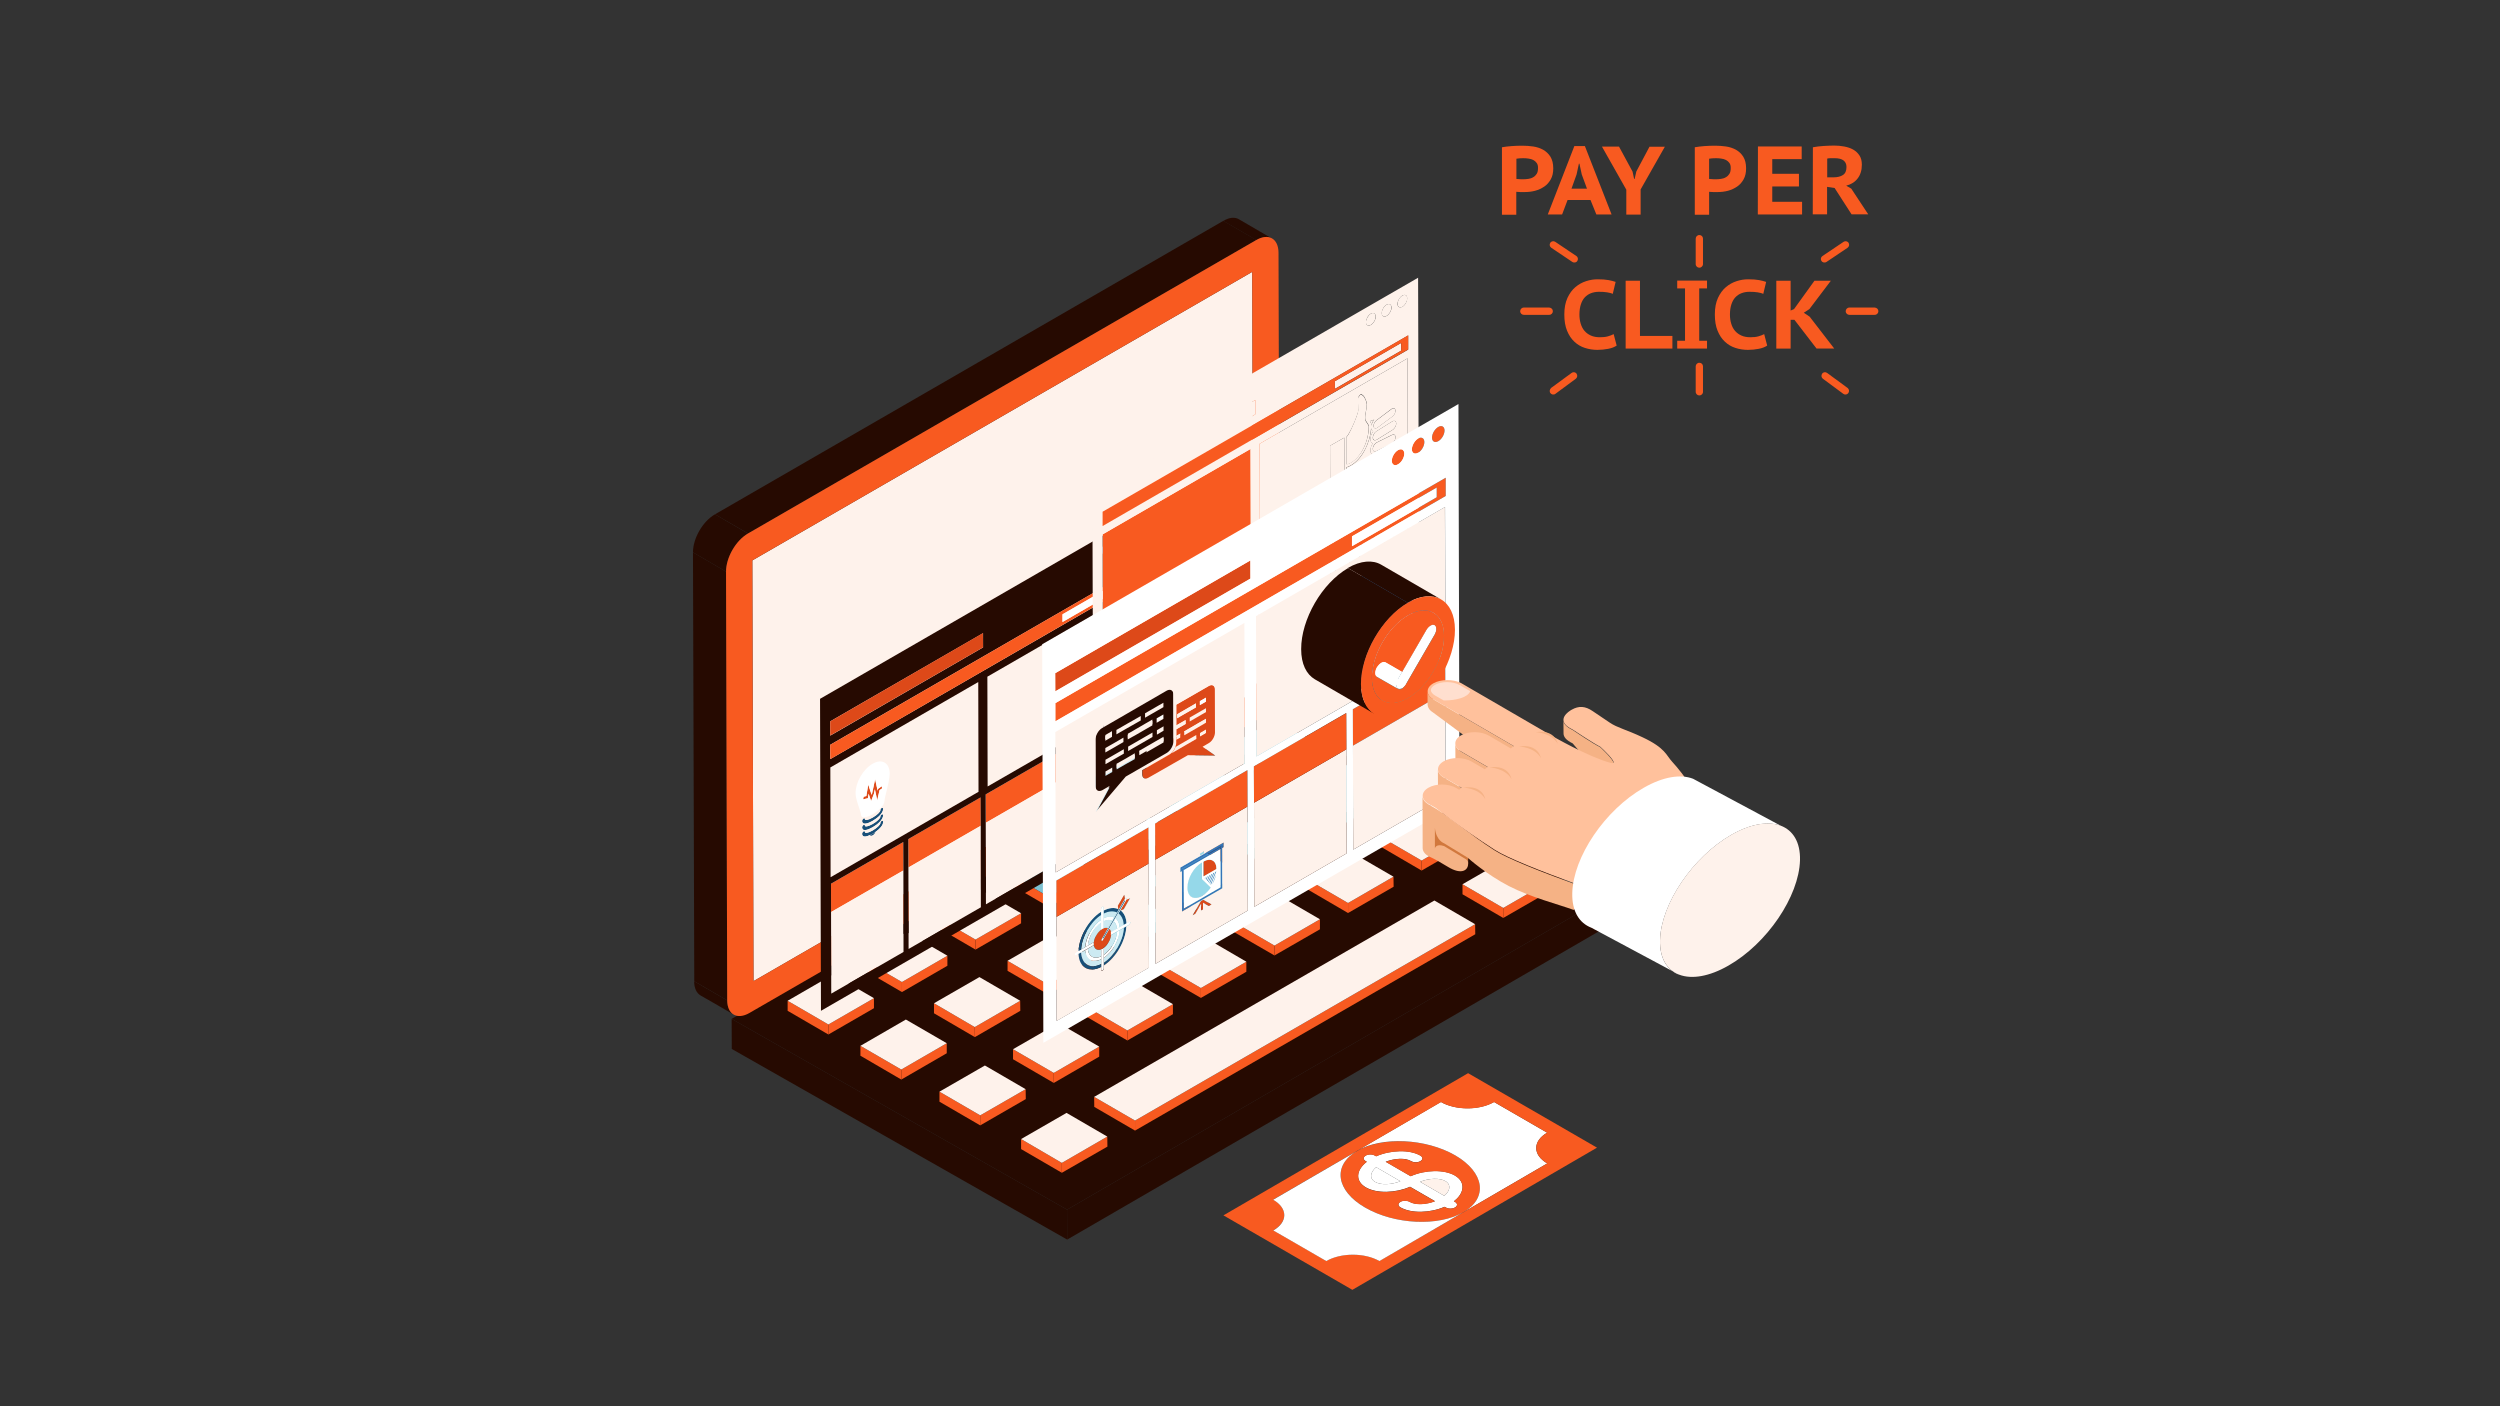 <?xml version="1.0" encoding="utf-8"?>
<!-- Generator: Adobe Illustrator 25.4.1, SVG Export Plug-In . SVG Version: 6.00 Build 0)  -->
<svg version="1.1" id="Layer_1" xmlns="http://www.w3.org/2000/svg" xmlns:xlink="http://www.w3.org/1999/xlink" x="0px" y="0px"
	 viewBox="0 0 1920 1080" style="enable-background:new 0 0 1920 1080;" xml:space="preserve">
<rect x="0" y="0" width="1920" height="1080" fill="#333333" stroke="none"/>
<style type="text/css">
	.st0{enable-background:new    ;}
	.st1{fill:#260A01;}
	.st2{fill:#4596A3;}
	.st3{fill:#F85A20;}
	.st4{fill:#7DC1D1;}
	.st5{fill:#FEF2EB;}
	.st6{fill:#184F78;}
	.st7{fill:#CCEAF2;}
	.st8{fill:#3475B9;}
	.st9{fill:#DD4919;}
	.st10{fill:#FFFFFF;}
	.st11{fill:#95D8E9;}
	.st12{fill:#2EAEB7;}
	.st13{fill:#F5B285;}
	.st14{fill:#FFC19C;}
	.st15{fill:#FFDFCF;}
	.st16{fill:#D1783D;}
</style>
<g>
	<g class="st0">
		<g>
			<polygon class="st1" points="561.9,782.5 562,805.6 819.6,952 819.5,929 			"/>
		</g>
		<g>
			<polygon class="st1" points="819.5,929 819.6,952 1229.1,714.6 1229,691.5 			"/>
		</g>
		<g>
			<polygon class="st1" points="561.9,782.5 819.5,929 1229,691.5 971.4,545.1 			"/>
		</g>
	</g>
</g>
<g class="st0">
	<g>
		<polygon class="st2" points="999.8,607.5 999.8,615.1 1031.2,633.3 1031.2,625.7 		"/>
	</g>
	<g>
		<polygon class="st2" points="1031.2,625.7 1031.2,633.3 1066.1,613.2 1066.1,605.5 		"/>
	</g>
</g>
<g class="st0">
	<g>
		<polygon class="st2" points="943.3,640 943.3,647.7 974.7,666 974.7,658.3 		"/>
	</g>
	<g>
		<polygon class="st2" points="974.7,658.3 974.7,666 1009.6,645.8 1009.6,638.1 		"/>
	</g>
</g>
<g class="st0">
	<g>
		<polygon class="st2" points="886.8,672.7 886.8,680.4 918.2,698.6 918.1,690.9 		"/>
	</g>
	<g>
		<polygon class="st2" points="918.1,690.9 918.2,698.6 953.1,678.4 953.1,670.7 		"/>
	</g>
</g>
<g class="st0">
	<g>
		<polygon class="st2" points="830.3,705.3 830.3,713 861.7,731.2 861.7,723.5 		"/>
	</g>
	<g>
		<polygon class="st2" points="861.7,723.5 861.7,731.2 896.6,711 896.6,703.3 		"/>
	</g>
</g>
<g>
	<g>
		<polygon class="st3" points="773.8,737.9 773.8,745.6 805.1,763.8 805.1,756.2 		"/>
	</g>
	<g>
		<polygon class="st3" points="805.1,756.2 805.1,763.8 840.1,743.6 840.1,736 		"/>
	</g>
</g>
<g>
	<g>
		<polygon class="st3" points="717.3,770.5 717.3,778.2 748.7,796.5 748.6,788.8 		"/>
	</g>
	<g>
		<polygon class="st3" points="748.6,788.8 748.7,796.5 783.6,776.3 783.5,768.6 		"/>
	</g>
</g>
<g>
	<g>
		<polygon class="st3" points="660.8,803.2 660.8,810.8 692.2,829.1 692.2,821.4 		"/>
	</g>
	<g>
		<polygon class="st3" points="692.2,821.4 692.2,829.1 727.1,808.9 727.1,801.2 		"/>
	</g>
</g>
<g>
	<g>
		<polygon class="st3" points="1060.5,642.7 1060.6,650.4 1091.8,668.6 1091.8,660.9 		"/>
	</g>
	<g>
		<polygon class="st3" points="1091.8,660.9 1091.8,668.6 1126.8,648.4 1126.7,640.8 		"/>
	</g>
</g>
<g>
	<g>
		<polygon class="st3" points="1123.2,679.1 1123.2,686.8 1154.5,705 1154.5,697.3 		"/>
	</g>
	<g>
		<polygon class="st3" points="1154.5,697.3 1154.5,705 1189.4,684.9 1189.4,677.2 		"/>
	</g>
</g>
<g>
	<g>
		<polygon class="st3" points="1004,675.3 1004.1,683 1035.3,701.2 1035.3,693.5 		"/>
	</g>
	<g>
		<polygon class="st3" points="1035.3,693.5 1035.3,701.2 1070.3,681 1070.2,673.3 		"/>
	</g>
</g>
<g>
	<g>
		<polygon class="st3" points="947.5,708 947.5,715.7 978.8,733.8 978.8,726.2 		"/>
	</g>
	<g>
		<polygon class="st3" points="978.8,726.2 978.8,733.8 1013.7,713.7 1013.7,706 		"/>
	</g>
</g>
<g>
	<g>
		<polygon class="st3" points="891,740.6 891,748.3 922.3,766.4 922.3,758.8 		"/>
	</g>
	<g>
		<polygon class="st3" points="922.3,758.8 922.3,766.4 957.2,746.3 957.2,738.6 		"/>
	</g>
</g>
<g>
	<g>
		<polygon class="st3" points="834.5,773.2 834.5,780.9 865.8,799.1 865.8,791.4 		"/>
	</g>
	<g>
		<polygon class="st3" points="865.8,791.4 865.8,799.1 900.8,778.9 900.8,771.2 		"/>
	</g>
</g>
<g>
	<g>
		<polygon class="st3" points="778,805.8 778,813.5 809.3,831.7 809.3,824 		"/>
	</g>
	<g>
		<polygon class="st3" points="809.3,824 809.3,831.7 844.2,811.5 844.2,803.8 		"/>
	</g>
</g>
<g>
	<g>
		<polygon class="st3" points="721.5,838.4 721.5,846.1 752.8,864.3 752.8,856.6 		"/>
	</g>
	<g>
		<polygon class="st3" points="752.8,856.6 752.8,864.3 787.8,844.1 787.7,836.5 		"/>
	</g>
</g>
<g>
	<g>
		<polygon class="st3" points="840.3,842.4 840.4,850.1 871.7,868.3 871.7,860.6 		"/>
	</g>
	<g>
		<polygon class="st3" points="871.7,860.6 871.7,868.3 1133,717.5 1132.9,709.8 		"/>
	</g>
</g>
<g>
	<g>
		<polygon class="st3" points="784.2,874.8 784.2,882.5 815.5,900.7 815.5,893.1 		"/>
	</g>
	<g>
		<polygon class="st3" points="815.5,893.1 815.5,900.7 850.5,880.6 850.4,872.9 		"/>
	</g>
</g>
<g>
	<polygon class="st4" points="999.8,607.5 1031.2,625.7 1066.1,605.5 1034.7,587.3 	"/>
</g>
<g>
	<polygon class="st4" points="943.3,640 974.7,658.3 1009.6,638.1 978.2,619.9 	"/>
</g>
<g>
	<polygon class="st4" points="886.8,672.7 918.1,690.9 953.1,670.7 921.7,652.5 	"/>
</g>
<g>
	<polygon class="st4" points="830.3,705.3 861.7,723.5 896.6,703.3 865.2,685.1 	"/>
</g>
<g>
	<polygon class="st5" points="773.8,737.9 805.1,756.2 840.1,736 808.8,717.7 	"/>
</g>
<g>
	<polygon class="st5" points="717.3,770.5 748.6,788.8 783.5,768.6 752.2,750.4 	"/>
</g>
<g>
	<polygon class="st5" points="660.8,803.2 692.2,821.4 727.1,801.2 695.7,783 	"/>
</g>
<g class="st0">
	<g>
		<polygon class="st2" points="943.9,572.9 943.9,580.5 975.2,598.8 975.2,591.1 		"/>
	</g>
	<g>
		<polygon class="st2" points="975.2,591.1 975.2,598.8 1010.2,578.6 1010.1,570.9 		"/>
	</g>
</g>
<g class="st0">
	<g>
		<polygon class="st2" points="887.4,605.5 887.4,613.2 918.8,631.4 918.7,623.7 		"/>
	</g>
	<g>
		<polygon class="st2" points="918.7,623.7 918.8,631.4 953.7,611.2 953.7,603.5 		"/>
	</g>
</g>
<g class="st0">
	<g>
		<polygon class="st2" points="830.8,638.1 830.9,645.8 862.2,664 862.2,656.3 		"/>
	</g>
	<g>
		<polygon class="st2" points="862.2,656.3 862.2,664 897.1,643.8 897.1,636.2 		"/>
	</g>
</g>
<g>
	<g>
		<polygon class="st3" points="774.4,670.7 774.4,678.4 805.7,696.6 805.7,688.9 		"/>
	</g>
	<g>
		<polygon class="st3" points="805.7,688.9 805.7,696.6 840.7,676.5 840.6,668.8 		"/>
	</g>
</g>
<g>
	<g>
		<polygon class="st3" points="717.8,703.4 717.8,711 749.2,729.3 749.2,721.6 		"/>
	</g>
	<g>
		<polygon class="st3" points="749.2,721.6 749.2,729.3 784.2,709.1 784.2,701.4 		"/>
	</g>
</g>
<g>
	<g>
		<polygon class="st3" points="661.3,736 661.4,743.7 692.7,761.9 692.7,754.2 		"/>
	</g>
	<g>
		<polygon class="st3" points="692.7,754.2 692.7,761.9 727.6,741.7 727.6,734 		"/>
	</g>
</g>
<g>
	<g>
		<polygon class="st3" points="604.9,768.6 604.9,776.3 636.2,794.5 636.2,786.8 		"/>
	</g>
	<g>
		<polygon class="st3" points="636.2,786.8 636.2,794.5 671.2,774.3 671.2,766.6 		"/>
	</g>
</g>
<g>
	<polygon class="st4" points="943.9,572.9 975.2,591.1 1010.1,570.9 978.8,552.7 	"/>
</g>
<g>
	<polygon class="st4" points="887.4,605.5 918.7,623.7 953.7,603.5 922.3,585.3 	"/>
</g>
<g>
	<polygon class="st4" points="830.8,638.1 862.2,656.3 897.1,636.2 865.8,617.9 	"/>
</g>
<g>
	<polygon class="st4" points="774.4,670.7 805.7,688.9 840.6,668.8 809.3,650.5 	"/>
</g>
<g>
	<polygon class="st5" points="717.8,703.4 749.2,721.6 784.2,701.4 752.8,683.2 	"/>
</g>
<g>
	<polygon class="st5" points="661.3,736 692.7,754.2 727.6,734 696.3,715.8 	"/>
</g>
<g>
	<polygon class="st5" points="604.9,768.6 636.2,786.8 671.2,766.6 639.8,748.4 	"/>
</g>
<g>
	<polygon class="st5" points="1060.5,642.7 1091.8,660.9 1126.7,640.8 1095.4,622.6 	"/>
</g>
<g>
	<polygon class="st5" points="1123.2,679.1 1154.5,697.3 1189.4,677.2 1158.1,659 	"/>
</g>
<g>
	<polygon class="st5" points="1004,675.3 1035.3,693.5 1070.2,673.3 1039,655.2 	"/>
</g>
<g>
	<polygon class="st5" points="947.5,708 978.8,726.2 1013.7,706 982.4,687.8 	"/>
</g>
<g>
	<polygon class="st5" points="891,740.6 922.3,758.8 957.2,738.6 926,720.4 	"/>
</g>
<g>
	<polygon class="st5" points="834.5,773.2 865.8,791.4 900.8,771.2 869.5,753 	"/>
</g>
<g>
	<polygon class="st5" points="778,805.8 809.3,824 844.2,803.8 812.9,785.7 	"/>
</g>
<g>
	<polygon class="st5" points="721.5,838.4 752.8,856.6 787.7,836.5 756.4,818.3 	"/>
</g>
<g>
	<polygon class="st5" points="840.3,842.4 871.7,860.6 1132.9,709.8 1101.6,691.6 	"/>
</g>
<g>
	<polygon class="st5" points="784.2,874.8 815.5,893.1 850.4,872.9 819.1,854.7 	"/>
</g>
<g>
	<path class="st1" d="M951.5,168.4c12.2,7.1,12.2,7.1,25.4,14.8c-3.1-1.8-7.3-1.5-12,1.2l-25.4-14.7
		C944.2,166.8,948.5,166.6,951.5,168.4z"/>
</g>
<g>
	<path class="st1" d="M563.5,779.2c-3.4-2-6.8-3.9-10.2-5.9c-3.4-2-6.8-3.9-10.2-5.9c-0.4-0.2-0.9-0.5-1.3-0.7
		c-1.3-0.7-2.5-1.5-3.8-2.2c-3-1.8-4.9-5.5-4.9-10.9l25.4,14.7C558.5,773.7,560.4,777.4,563.5,779.2z"/>
</g>
<g>
	<path class="st1" d="M557.6,439l-25.4-14.8c0-10.8,7.5-23.8,16.9-29.2l25.4,14.8C565.1,415.1,557.6,428.2,557.6,439z"/>
</g>
<g>
	<polygon class="st1" points="558.5,768.3 533.2,753.6 532.2,424.2 557.6,439 	"/>
</g>
<g>
	<polygon class="st1" points="574.5,409.7 549.1,395 939.5,169.6 964.9,184.3 	"/>
</g>
<polygon class="st5" points="961.7,208.8 962.6,531.9 578.7,753.5 577.8,430.4 "/>
<path class="st3" d="M964.9,184.3c9.4-5.4,16.9-1.1,17,9.7l0.9,329.4c0,10.7-7.5,23.8-16.9,29.2L575.5,778c-9.4,5.4-16.9,1.1-17-9.7
	L557.6,439c0-10.8,7.5-23.9,16.9-29.3L964.9,184.3z M962.6,531.9l-0.9-323.1L577.8,430.4l0.9,323.1L962.6,531.9z"/>
<polygon class="st6" points="872,543.7 872.1,565.5 816.5,597.6 816.5,575.8 "/>
<polygon class="st7" points="816.5,575.8 816.5,597.6 872.1,565.5 872.2,628.1 816.7,660.2 "/>
<polygon class="st5" points="871.9,454.2 872.1,538.5 758.5,604.2 758.2,519.8 "/>
<polygon class="st3" points="693.7,646.7 693.8,668.5 638.2,700.5 638.2,678.7 "/>
<polygon class="st5" points="638.2,678.7 638.2,700.5 693.8,668.5 693.9,731 638.4,763.1 "/>
<polygon class="st3" points="753.2,612.3 753.2,634.2 697.7,666.2 697.6,644.4 "/>
<polygon class="st5" points="697.6,644.4 697.7,666.2 753.2,634.2 753.4,696.7 697.9,728.8 "/>
<polygon class="st3" points="812.6,578 812.6,599.9 757.1,631.9 757,610.1 "/>
<polygon class="st5" points="757,610.1 757.1,631.9 812.6,599.9 812.8,662.4 757.3,694.5 "/>
<path class="st8" d="M843.7,419.9c2.1-1.2,3.8-0.2,3.8,2.1c0,2.4-1.7,5.3-3.7,6.5c-2,1.2-3.7,0.2-3.7-2.2
	C840,424,841.6,421.1,843.7,419.9z"/>
<path class="st8" d="M867.9,406c2.1-1.2,3.8-0.2,3.8,2.1c0,2.4-1.7,5.3-3.7,6.5c-2,1.2-3.7,0.2-3.7-2.2
	C864.2,410.1,865.8,407.2,867.9,406z"/>
<path class="st6" d="M677.2,630.4c0.6-0.3,1.1,0,1.1,0.7c0,2.8-2.8,5.7-5.9,7.8c-0.7,0.5-1.5,1-2.2,1.4c-0.8,0.4-1.5,0.8-2.2,1.1
	c-1.1,0.5-2.2,0.8-3,1c-2.5,0.4-2.9-1.1-2.9-2c0-0.7,0.5-1.6,1.1-1.9c0.6-0.3,1.1-0.1,1.1,0.6c0,0.9,2.2,0.8,5.9-1.3
	c3.7-2.1,5.9-4.6,5.9-5.5C676.1,631.6,676.6,630.7,677.2,630.4z"/>
<path class="st6" d="M668.1,641.4c0.7-0.3,1.4-0.7,2.2-1.1c0.7-0.4,1.4-0.9,2.2-1.4c-0.3,1.1-1.2,2.1-2.2,2.7
	C669.2,642.1,668.4,642,668.1,641.4z"/>
<path class="st6" d="M677.2,625.5c0.6-0.3,1.1-0.1,1.1,0.6c0,3.4-4.3,7.1-8,9.2c-2,1.1-3.8,1.9-5.2,2.1c-2.5,0.4-2.9-1.1-2.9-2
	c0-0.7,0.5-1.5,1.1-1.9c0.6-0.3,1.1-0.1,1.1,0.6c0,0.9,2.2,0.8,5.9-1.3c3.7-2.1,5.9-4.6,5.9-5.5
	C676.1,626.6,676.6,625.8,677.2,625.5z"/>
<g>
	<path class="st6" d="M677.2,620.5c0.6-0.3,1.1,0,1.1,0.7c0,3.4-4.3,7.1-8,9.2c-2,1.2-3.8,1.9-5.2,2.1c-2.5,0.4-2.9-1.1-2.9-2
		c0-0.7,0.5-1.5,1.1-1.9c0.6-0.3,1.1-0.1,1.1,0.6c0,0.9,2.2,0.8,5.9-1.3c3.7-2.1,5.9-4.6,5.9-5.5
		C676.1,621.7,676.6,620.8,677.2,620.5z"/>
</g>
<g>
	<polygon class="st9" points="672.1,598.4 674,607.2 674.3,605.9 677.2,603.8 677.4,605.5 675.5,606.8 673.7,614.7 671.9,606.1 
		671.2,609.5 669,615.2 667.1,609.5 666.6,613 662.9,613.9 663.3,611.9 665.4,611.3 666.8,602.6 669.4,610.4 669.7,609.7 	"/>
</g>
<g>
	<path class="st5" d="M637.7,589.4l113.6-65.6l0.2,84.3l-113.6,65.6L637.7,589.4z M680.7,608.3c1.2-4.8,2.6-10.9,2.6-14.2
		c0-8.3-5.9-11.7-13.2-7.5c-7.3,4.2-13.1,14.4-13.1,22.7c0,3.3,1.5,7.7,2.7,11.2c0.7,2,1.4,4.2,1.4,5c0,3.8,4.9,2.3,9.1-0.1
		c4.2-2.4,9-6.6,9-10.4C679.2,614.2,680,611.1,680.7,608.3z M672.4,638.9c3-2.2,5.9-5.1,5.9-7.8c0-0.7-0.5-1-1.1-0.7
		c-0.6,0.3-1.1,1.2-1.1,1.9c0,0.9-2.2,3.3-5.9,5.5c-3.7,2.1-5.9,2.2-5.9,1.3c0-0.7-0.5-1-1.1-0.6c-0.6,0.3-1.1,1.2-1.1,1.9
		c0,0.9,0.4,2.4,2.9,2c0.9-0.1,1.9-0.5,3-1c0.3,0.7,1.2,0.8,2.2,0.2C671.2,641,672.1,639.9,672.4,638.9z M670.2,630.4
		c3.7-2.1,8-5.8,8-9.2c0-0.7-0.5-1-1.1-0.7c-0.6,0.3-1.1,1.2-1.1,1.9c0,0.9-2.2,3.3-5.9,5.5c-3.7,2.1-5.9,2.2-5.9,1.3
		c0-0.7-0.5-1-1.1-0.6c-0.6,0.3-1.1,1.2-1.1,1.9c0,0.9,0.4,2.4,2.9,2C666.4,632.3,668.2,631.5,670.2,630.4z M670.2,635.3
		c3.7-2.1,8-5.8,8-9.2c0-0.7-0.5-1-1.1-0.6c-0.6,0.3-1.1,1.2-1.1,1.9c0,0.9-2.2,3.4-5.9,5.5c-3.7,2.1-5.9,2.2-5.9,1.3
		c0-0.7-0.5-0.9-1.1-0.6c-0.6,0.3-1.1,1.2-1.1,1.9c0,0.9,0.4,2.4,2.9,2C666.4,637.2,668.2,636.4,670.2,635.3z"/>
</g>
<g>
	<path class="st10" d="M670.1,586.6c7.2-4.2,13.1-0.8,13.2,7.5c0,3.3-1.4,9.4-2.6,14.2c-0.7,2.7-1.4,5.8-1.4,6.6c0,3.8-4.9,8-9,10.4
		c-4.2,2.4-9.1,3.9-9.1,0.1c0-0.8-0.8-3-1.4-5c-1.2-3.5-2.7-7.8-2.7-11.2C657,601,662.8,590.8,670.1,586.6z M675.5,606.8l1.9-1.3
		l-0.2-1.7l-2.9,2.1l-0.3,1.4l-1.9-8.9l-2.4,11.3l-0.3,0.7l-2.6-7.8l-1.5,8.8l-2.1,0.5l-0.4,2l3.7-0.8l0.6-3.5l1.9,5.7l2.2-5.7
		l0.7-3.4l1.8,8.5L675.5,606.8z"/>
</g>
<path class="st1" d="M629.8,536.7L880,392.3l0.7,239.6L630.5,776.3L629.8,536.7z M637.7,589.4l0.2,84.3l113.6-65.6l-0.2-84.3
	L637.7,589.4z M872.1,538.5l-0.2-84.4l-113.6,65.6l0.2,84.3L872.1,538.5z M812.6,599.9l-0.1-21.8l-55.5,32l0.2,84.4l55.5-32
	L812.6,599.9z M753.2,634.2l-0.1-21.8l-55.5,32l0.2,84.4l55.5-32L753.2,634.2z M872.1,565.5l-0.1-21.8l-55.5,32l0.2,84.4l55.5-32
	L872.1,565.5z M693.8,668.5l-0.1-21.8l-55.5,32l0.2,84.4l55.5-32L693.8,668.5z M872.4,447.5l0-11L637.6,572l0,11L872.4,447.5z
	 M637.6,554l0,11L755,497.2l0-10.9L637.6,554z M855.8,413c-2.1,1.2-3.7,4.1-3.7,6.5s1.7,3.3,3.8,2.1c2-1.2,3.7-4.1,3.7-6.4
	C859.5,412.8,857.8,411.8,855.8,413z M867.9,406c-2,1.2-3.7,4.1-3.7,6.4c0,2.4,1.7,3.3,3.7,2.2c2.1-1.2,3.7-4.1,3.7-6.5
	C871.6,405.8,869.9,404.8,867.9,406z M843.7,419.9c-2,1.2-3.7,4.1-3.7,6.4c0,2.4,1.7,3.3,3.7,2.2c2.1-1.2,3.7-4.1,3.7-6.5
	C847.4,419.7,845.8,418.8,843.7,419.9z"/>
<g>
	<path class="st8" d="M855.8,413c2-1.2,3.7-0.2,3.7,2.2c0,2.4-1.7,5.3-3.7,6.4c-2.1,1.2-3.8,0.2-3.8-2.1
		C852,417.1,853.7,414.1,855.8,413z"/>
</g>
<g>
	<path class="st3" d="M637.6,572l234.7-135.5l0,11L637.7,583L637.6,572z M866.9,448.3l0-5.9L816,471.8l0,5.9L866.9,448.3z"/>
</g>
<g>
	<polygon class="st9" points="754.9,486.2 755,497.2 637.6,564.9 637.6,554 	"/>
</g>
<polygon class="st10" points="866.9,442.4 866.9,448.3 816,477.7 816,471.8 "/>
<g>
	<path class="st5" d="M1110.1,907.1l0.9,0.6c3.4,2.7,2.6,7-1.8,10.7l-18.6-10.8C1097.6,904.8,1105.7,904.5,1110.1,907.1z"/>
</g>
<g>
	<path class="st10" d="M1116.6,922.6l0.9,0.5c2,1.2,2,3,0,4.2c-2,1.2-5.2,1.2-7.2,0l-0.9-0.5c-11.2,4.9-25.6,5.2-33.9,0.4
		c-2-1.2-2-3,0-4.2c2-1.2,5.2-1.1,7.1,0c4.5,2.6,12.6,2.2,19.5-0.5l-19.2-11.1c-11.1,4.9-25.6,5.3-33.9,0.5
		c-8.3-4.8-7.8-13.1,0.7-19.7l-0.9-0.5c-2-1.2-2-3,0-4.2c2-1.2,5.2-1.2,7.2,0l0.9,0.5c11.2-4.9,25.7-5.3,34-0.5c2,1.2,2,3,0,4.2
		c-2,1.2-5.2,1.2-7.2,0c-4.4-2.6-12.5-2.2-19.5,0.5l19.2,11.1c11.2-5,25.7-5.3,34-0.5c1.2,0.7,2.1,1.4,2.9,2.2
		C1125.2,910,1123.8,917,1116.6,922.6z M1056.1,907.7c4.4,2.6,12.5,2.2,19.4-0.5l-18.6-10.8c-4.7,4-5.3,8.7-0.9,11.3H1056.1z
		 M1090.6,907.6l18.6,10.8c4.4-3.7,5.2-8,1.8-10.7l-0.9-0.6C1105.7,904.5,1097.6,904.8,1090.6,907.6z"/>
</g>
<path class="st3" d="M1117.6,887.3c22.5,13,25.4,32.6,6.3,43.7c-19.1,11.1-52.8,9.5-75.3-3.5c-22.7-13.1-25.4-32.6-6.3-43.6
	C1061.3,872.8,1095,874.3,1117.6,887.3z M1110.3,927.3c2,1.2,5.2,1.2,7.2,0c2-1.2,2-3,0-4.2l-0.9-0.5c7.2-5.6,8.7-12.6,3.7-17.5
	c-0.8-0.8-1.8-1.5-2.9-2.2c-8.3-4.8-22.8-4.5-34,0.5l-19.2-11.1c7-2.8,15-3.1,19.5-0.5c2,1.2,5.2,1.2,7.2,0c1.9-1.1,2-3,0-4.2
	c-8.3-4.8-22.8-4.4-34,0.5l-0.9-0.5c-2-1.2-5.2-1.2-7.2,0c-2,1.2-2,3,0,4.2l0.9,0.5c-8.4,6.5-8.9,14.9-0.7,19.7
	c8.3,4.8,22.8,4.5,33.9-0.5l19.2,11.1c-6.9,2.7-15,3.1-19.5,0.5c-1.9-1.1-5.1-1.2-7.1,0c-2,1.2-2,3,0,4.2c8.3,4.8,22.8,4.4,33.9-0.4
	L1110.3,927.3z"/>
<g>
	<path class="st10" d="M1188.2,869.9c-11.2,6.5-11.2,17.1,0.1,23.6l-64.4,37.5c19.1-11.1,16.2-30.6-6.3-43.7
		c-22.6-13-56.3-14.6-75.4-3.5l64.4-37.5c11.3,6.5,29.6,6.5,40.8,0L1188.2,869.9z"/>
</g>
<path class="st3" d="M1127.5,824.2l99,57.2l-187.9,109.2l-99-57.2L1127.5,824.2z M1123.9,931l64.4-37.5
	c-11.3-6.5-11.3-17.1-0.1-23.6l-40.7-23.5c-11.2,6.5-29.5,6.5-40.8,0l-128.9,74.9c11.3,6.5,11.4,17.1,0.1,23.6l40.7,23.5
	c11.3-6.5,29.5-6.5,40.8,0L1123.9,931z"/>
<g>
	<path class="st10" d="M1075.5,907.2c-6.9,2.7-14.9,3.1-19.4,0.5h-0.1c-4.4-2.6-3.8-7.3,0.9-11.3L1075.5,907.2z"/>
</g>
<g>
	<path class="st10" d="M1048.4,927.4c22.6,13.1,56.4,14.7,75.4,3.6l-64.4,37.5c-11.3-6.5-29.5-6.5-40.8,0l-40.7-23.5
		c11.3-6.5,11.2-17.1-0.1-23.6l64.5-37.5C1023.2,894.9,1025.9,914.4,1048.4,927.4z"/>
</g>
<g>
	<path class="st5" d="M1057.9,421.6c3.1-1.8,5.6,0.1,5.7,4.2c0,0.6-0.2,1.4-0.6,2.4l0-2.2l-4.8,2.8l0,4l-3.6,2l0,5.5l2-1.1
		c-1.7,2.5-3,4.3-3.1,4.4c-0.5-0.1-10.1-2-10.1-6.2c0-4.1,2.5-8.9,5.6-10.7c1.8-1.1,3.4-0.8,4.4,0.4
		C1054.5,424.7,1056.1,422.6,1057.9,421.6z"/>
</g>
<g>
	<polygon class="st5" points="1061.8,428 1061.8,432.1 1065.3,430.1 1065.3,432.7 1061.8,434.8 1061.8,438.9 1059.5,440.2 
		1059.5,436.1 1055.9,438.1 1055.9,435.5 1059.4,433.5 1059.4,429.4 	"/>
</g>
<g>
	<path class="st5" d="M1069.9,418.3c0.6,1.8,4.2,1.3,4.2,3.7c0,2.3-3.6,6-4.2,8.5c-0.6,2.5,1.4,5.1,0.3,7.6
		c-1.2,2.5-4.9,3.6-6.5,5.9c-1.6,2.2-1.8,6.8-3.7,8.6c-0.2,0.2-0.3,0.3-0.5,0.4c-1.8,1-4-0.5-5.8,0.6c-1.8,1-4,5.1-5.8,6.1
		c-0.2,0.1-0.3,0.2-0.5,0.2c-1.9,0.4-2.2-3.9-3.8-4.3c-1.6-0.4-5.3,2.8-6.5,1.6c-1.1-1.1,0.9-6.1,0.3-7.9c-0.6-1.8-4.2-1.4-4.2-3.7
		c0-2.4,3.6-6.1,4.2-8.5c0.6-2.5-1.4-5.1-0.3-7.6c1.2-2.5,4.9-3.6,6.5-5.9c1.6-2.2,1.8-6.8,3.8-8.6c0.2-0.2,0.3-0.3,0.5-0.4
		c1.8-1,4,0.5,5.8-0.5c1.9-1.1,4.1-5.2,5.8-6.2c0.2-0.1,0.3-0.2,0.5-0.2c1.9-0.4,2.2,3.9,3.8,4.3c1.6,0.4,5.3-2.8,6.5-1.7
		C1071.3,411.6,1069.2,416.5,1069.9,418.3z M1053.6,450.1c7.8-4.5,14.1-15.5,14.1-24.4c0-9-6.4-12.6-14.2-8.1
		c-7.8,4.5-14.1,15.4-14.1,24.4C1039.4,451,1045.8,454.6,1053.6,450.1z"/>
</g>
<g>
	<polygon class="st5" points="1081.1,364.8 1081.2,386.6 1025.7,418.6 1025.6,396.8 	"/>
</g>
<g>
	<path class="st5" d="M1053.5,417.6c7.8-4.5,14.2-0.9,14.2,8.1c0,9-6.3,19.9-14.1,24.4c-7.8,4.5-14.2,0.9-14.2-8.1
		C1039.3,433.1,1045.7,422.1,1053.5,417.6z M1063,428.2c0.4-0.9,0.6-1.8,0.6-2.4c0-4.1-2.5-6-5.7-4.2c-1.8,1-3.4,3.1-4.4,5.5
		c-1-1.2-2.6-1.4-4.4-0.4c-3.1,1.8-5.6,6.6-5.6,10.7c0,4.1,9.6,6.1,10.1,6.2c0.1-0.1,1.4-1.9,3.1-4.4l-2,1.1l0-5.5l3.6-2l0-4
		l4.8-2.8L1063,428.2z M1065.3,432.7v-2.6l-3.5,2l0-4.1l-2.3,1.3l0,4.1l-3.5,2l0,2.6l3.5-2l0,4.1l2.3-1.3l0-4.1L1065.3,432.7z"/>
</g>
<g>
	<path class="st5" d="M1025.7,418.6l55.5-32l0.2,62.5l-55.5,32L1025.7,418.6z M1069.9,430.5c0.6-2.5,4.2-6.2,4.2-8.5
		c0-2.4-3.6-1.9-4.2-3.7c-0.6-1.8,1.4-6.7,0.2-7.9s-4.9,2.1-6.5,1.7c-1.6-0.4-1.9-4.7-3.8-4.3c-0.2,0-0.3,0.1-0.5,0.2
		c-1.8,1-4,5.1-5.8,6.2c-1.8,1.1-4.1-0.5-5.8,0.5c-0.2,0.1-0.3,0.2-0.5,0.4c-1.9,1.8-2.2,6.4-3.8,8.6c-1.6,2.3-5.3,3.3-6.5,5.9
		c-1.1,2.5,0.9,5.1,0.3,7.6c-0.6,2.4-4.2,6.2-4.2,8.5c0,2.3,3.6,1.9,4.2,3.7c0.6,1.8-1.4,6.8-0.3,7.9c1.2,1.1,4.9-2,6.5-1.6
		c1.6,0.4,1.9,4.7,3.8,4.3c0.2,0,0.3-0.1,0.5-0.2c1.8-1,4-5.1,5.8-6.1c1.9-1.1,4.1,0.4,5.8-0.6c0.2-0.1,0.4-0.2,0.5-0.4
		c1.9-1.8,2.2-6.4,3.7-8.6c1.6-2.3,5.3-3.4,6.5-5.9C1071.3,435.7,1069.3,433.1,1069.9,430.5z"/>
</g>
<g>
	<polygon class="st5" points="1021.7,399 1021.8,420.9 966.2,452.9 966.2,431.1 	"/>
</g>
<g>
	<polygon class="st5" points="1076,263.4 1076.1,269.3 1025.1,298.7 1025.1,292.8 	"/>
</g>
<g>
	<path class="st5" d="M1069.4,323.6c0.5-0.3,0.9-0.4,1.3-0.4c0.3,0,0.7,0.1,0.9,0.3c0.4,0.3,0.7,0.8,0.7,1.5
		c0.1,1.2-0.5,2.6-1.3,3.7c-0.3,0.4-0.7,0.8-1,1.1l-0.3,0.2l-12.2,7.6c-0.1,0-0.1,0.1-0.2,0.1c-1.5,0.9-2.8,0.2-2.9-1.5
		c-0.1-1.8,1.1-4,2.7-5l12.2-7.6L1069.4,323.6z"/>
</g>
<g>
	<path class="st5" d="M1052.1,323.4c0.8-0.2,1.5-0.5,2.3-0.7c0.3-0.1,0.6-0.2,0.9-0.4c-1.1,1.4-1.9,3.1-2.2,4.8l0-0.9
		C1053.2,325.4,1052.8,324.5,1052.1,323.4z"/>
</g>
<g>
	<path class="st5" d="M1069,314c1.3-0.8,2.5-0.3,2.7,1.1c0.1,0.9-0.2,2.1-0.8,3.1c-0.4,0.7-0.9,1.3-1.5,1.7l-11.4,8.5
		c-0.1,0.1-0.3,0.2-0.4,0.3c-1.3,0.8-2.5,0.3-2.7-1.1c-0.2-1.5,0.8-3.7,2.3-4.8l11.4-8.5L1069,314L1069,314z"/>
</g>
<g>
	<path class="st5" d="M1056.3,349L1056.3,349l10.1-4.3c0.4-0.2,0.7-0.2,1-0.2c0.3,0,0.6,0.2,0.8,0.4c0.2,0.3,0.4,0.8,0.4,1.4
		c-0.1,1.1-0.7,2.4-1.5,3.2l-0.8,0.6l-0.1,0.1l-0.2,0.1l-9.9,4.2c-1.3,0.6-2.2-0.1-2.1-1.7C1054,351.4,1055,349.7,1056.3,349
		L1056.3,349z"/>
</g>
<g>
	<path class="st5" d="M1057.1,340l11.9-5.9l0.3-0.1c0.3-0.1,0.6-0.2,0.9-0.2c0.3,0,0.6,0.2,0.9,0.3c0.4,0.3,0.7,1,0.7,1.8
		c-0.1,1.3-0.7,2.7-1.6,3.7c-0.3,0.4-0.7,0.7-1.1,0.9l-0.2,0.1v0.8v0.2v-0.2l0-0.8l-0.8,0.4l-11.1,5.5l-0.1,0l-0.4,0.2
		c-0.6,0.2-1.1,0.1-1.4-0.1c-0.5-0.4-0.8-1-0.8-1.9C1054.4,343,1055.6,340.9,1057.1,340z"/>
</g>
<g>
	<path class="st5" d="M1044.8,303c0.4-0.2,1.1,0.3,1.6,0.7l0.4,0.3l0.5,0.5l0.4,0.6c1,1.5,1.9,3.9,2,5.5c0.1,1-0.2,2.9-0.6,4.8
		c-0.1,0.8-0.3,1.6-0.4,2.4c-0.3,2.3-0.5,4.4,0.1,5.5c0.1,0.1,0.2,0.3,0.4,0.6c1.3,1.9,2,3.1,2,3.6c0,11.4-5.8,23.5-13.7,28
		c-1.1,0.6-2.3,1.1-3.4,1.4l-0.1-21c0.7-0.9,1.3-1.8,1.7-2.4c2.4-4.2,6.3-13.1,7.3-17.6c0.4-1.6,0.2-3.3,0-5.2
		c-0.2-1.9-0.4-4.1,0.1-5.3c0.1-0.2,0.4-0.8,1-1.4L1044.8,303z"/>
</g>
<g>
	<path class="st5" d="M1053.1,328.8v0.2c0.2,1.2,0.7,2,1.6,2.3c-1.4,1.9-2.3,4.2-2.2,6.3c0.1,1.6,0.9,2.6,1.9,2.9
		c-1.1,1.6-1.9,3.5-1.9,5.3c0,1.5,0.4,2.5,1.3,3.1l0.2,0.1c-1.1,1.4-1.8,3.2-1.9,4.8c-0.2,2.8,1.6,4.1,3.9,3l5.1-2.1
		c-1.8,1.2-3.8,2.6-6.2,3.9c-6.8,3.9-15.2,7.7-19.5,8.8c-0.3,0.1-0.6,0.2-1.1,0.5l0-9c1.1-0.3,2.3-0.8,3.4-1.5
		C1045.9,352.6,1052.2,340.6,1053.1,328.8z"/>
</g>
<g>
	<polygon class="st5" points="1032.4,336.1 1032.5,369.1 1021.6,375.4 1021.5,342.3 	"/>
</g>
<g class="st0">
	<g>
		<polygon class="st5" points="966.2,431.1 966.2,452.9 1021.8,420.9 1022,483.4 966.4,515.5 		"/>
	</g>
	<g>
		<path class="st5" d="M967.4,340.8l113.6-65.6l0.2,84.4l-113.6,65.6L967.4,340.8z M1054.8,358.6c2.3-1.3,4.4-2.7,6.2-3.9l-5.1,2.1
			c-2.3,1.1-4.1-0.2-3.9-3c0.1-1.6,0.8-3.4,1.9-4.8l-0.2-0.1c-0.9-0.6-1.3-1.7-1.3-3.1c0-1.8,0.8-3.7,1.9-5.3
			c-1.1-0.3-1.8-1.3-1.9-2.9c-0.1-2,0.8-4.4,2.2-6.3c-0.8-0.3-1.4-1.1-1.6-2.3v-0.2c-0.8,11.8-7.2,23.8-15.5,28.6
			c-1.1,0.6-2.3,1.1-3.4,1.5l0,9c0.5-0.3,0.8-0.4,1.1-0.5C1039.6,366.3,1048,362.5,1054.8,358.6z M1034.1,335.6l0.1,21
			c1.1-0.2,2.3-0.7,3.4-1.4c7.8-4.5,13.7-16.5,13.7-28c0-0.5-0.7-1.7-2-3.6c-0.2-0.3-0.3-0.5-0.4-0.6c-0.7-1.1-0.5-3.2-0.1-5.5
			c0.1-0.8,0.3-1.6,0.4-2.4c0.3-1.9,0.7-3.8,0.6-4.8c-0.1-1.5-1.1-4-2-5.5l-0.4-0.6l-0.5-0.5l-0.4-0.3c-0.4-0.4-1.1-0.9-1.6-0.7
			l-0.5,0.6c-0.6,0.7-0.9,1.2-1,1.4c-0.5,1.2-0.3,3.4-0.1,5.3c0.2,1.9,0.4,3.7,0,5.2c-1,4.5-4.8,13.5-7.3,17.6
			C1035.5,333.8,1034.8,334.7,1034.1,335.6z M1032.5,369.1l-0.1-33l-10.8,6.2l0.1,33L1032.5,369.1z M1070.2,339.5
			c0.9-1,1.5-2.4,1.6-3.7c0-0.8-0.3-1.4-0.7-1.8c-0.3-0.1-0.5-0.3-0.9-0.3c-0.3,0-0.6,0.1-0.9,0.2l-0.3,0.1l-11.9,5.9
			c-1.5,0.9-2.8,3-2.8,4.7c0,0.9,0.3,1.5,0.8,1.9c0.4,0.2,0.9,0.2,1.4,0.1l0.5-0.2l0.1,0l11.1-5.5l0.8-0.4l0,0.8v-0.8l0.2-0.1
			C1069.5,340.2,1069.9,339.9,1070.2,339.5z M1057.2,322.7c-1.5,1.1-2.5,3.3-2.3,4.8c0.2,1.4,1.4,1.9,2.7,1.1
			c0.1-0.1,0.3-0.2,0.4-0.3l11.4-8.5c0.6-0.5,1.1-1,1.5-1.7c0.6-1,0.9-2.2,0.8-3.1c-0.2-1.4-1.4-1.9-2.7-1.1l-0.1,0l-0.3,0.2
			L1057.2,322.7z M1071,328.7c0.8-1.1,1.4-2.5,1.3-3.7c0-0.7-0.3-1.2-0.7-1.5c-0.3-0.2-0.6-0.3-0.9-0.3c-0.4,0-0.8,0.1-1.3,0.4
			l-0.2,0.1l-12.2,7.6c-1.6,1-2.8,3.3-2.7,5c0.1,1.7,1.4,2.3,2.9,1.5c0.1,0,0.1-0.1,0.2-0.1l12.2-7.6l0.3-0.2
			C1070.3,329.5,1070.7,329.2,1071,328.7z M1068.7,346.3c0-0.6-0.1-1.1-0.4-1.4c-0.2-0.2-0.5-0.4-0.8-0.4c-0.3,0-0.6,0-1,0.2
			l-10,4.2l-0.1,0l-0.1,0c-1.2,0.7-2.2,2.4-2.3,3.8c-0.1,1.5,0.9,2.3,2.1,1.7l9.9-4.2l0.2-0.1l0.1-0.1l0.8-0.6
			C1068,348.7,1068.6,347.5,1068.7,346.3z M1054.4,322.7c-0.8,0.3-1.6,0.5-2.3,0.7c0.7,1.1,1.1,2,1.1,2.7l0,0.9
			c0.3-1.6,1.1-3.4,2.2-4.8C1055,322.4,1054.7,322.6,1054.4,322.7z"/>
	</g>
</g>
<g>
	<polygon class="st5" points="902.8,467.7 902.9,489.5 847.4,521.6 847.3,499.7 	"/>
</g>
<g>
	<polygon class="st5" points="847.3,499.7 847.4,521.6 902.9,489.5 903.1,552 847.5,584.1 	"/>
</g>
<g>
	<polygon class="st5" points="962.3,433.4 962.3,455.2 906.8,487.2 906.8,465.4 	"/>
</g>
<g>
	<polygon class="st5" points="906.8,465.4 906.8,487.2 962.3,455.2 962.5,517.8 907,549.8 	"/>
</g>
<g>
	<path class="st5" d="M1052.8,240.9c2.1-1.2,3.7-0.2,3.7,2.2c0,2.4-1.7,5.3-3.7,6.4c-2.1,1.2-3.8,0.2-3.8-2.1
		C1049.1,245.1,1050.8,242.1,1052.8,240.9z"/>
</g>
<g>
	<path class="st5" d="M1064.9,234c2.1-1.2,3.7-0.2,3.7,2.2c0,2.4-1.7,5.3-3.7,6.4c-2.1,1.2-3.8,0.2-3.8-2.1
		C1061.2,238.1,1062.8,235.2,1064.9,234z"/>
</g>
<g>
	<path class="st5" d="M1077,227c2.1-1.2,3.8-0.2,3.8,2.1c0,2.4-1.7,5.3-3.7,6.5c-2.1,1.2-3.7,0.2-3.7-2.2
		C1073.3,231.1,1074.9,228.2,1077,227z"/>
</g>
<g>
	<polygon class="st3" points="960.4,344.8 960.7,429.2 847,494.8 846.8,410.4 	"/>
</g>
<g>
	<path class="st5" d="M838.9,357.7l250.2-144.4l0.7,239.6L839.6,597.3L838.9,357.7z M846.8,410.4l0.2,84.4l113.6-65.6l-0.2-84.4
		L846.8,410.4z M1081.2,359.6l-0.2-84.4l-113.6,65.6l0.2,84.4L1081.2,359.6z M902.9,489.5l-0.1-21.8l-55.5,32.1l0.2,84.4l55.5-32.1
		L902.9,489.5z M1021.8,420.9l-0.1-21.8l-55.5,32.1l0.2,84.4l55.5-32.1L1021.8,420.9z M1081.2,386.6l-0.1-21.8l-55.5,32l0.2,84.4
		l55.5-32L1081.2,386.6z M962.3,455.2l-0.1-21.8l-55.5,32l0.2,84.4l55.5-32L962.3,455.2z M1081.5,268.5l0-10.9L846.8,393l0,11
		L1081.5,268.5z M846.7,375l0,11l117.4-67.8l0-11L846.7,375z M1064.9,234c-2.1,1.2-3.7,4.1-3.7,6.5c0,2.4,1.7,3.3,3.8,2.1
		c2-1.2,3.7-4.1,3.7-6.4C1068.6,233.8,1066.9,232.8,1064.9,234z M1052.8,240.9c-2.1,1.2-3.7,4.1-3.7,6.5c0,2.4,1.7,3.3,3.8,2.1
		c2-1.2,3.7-4.1,3.7-6.4C1056.5,240.8,1054.9,239.8,1052.8,240.9z M1077,227c-2,1.2-3.7,4.1-3.7,6.4c0,2.4,1.7,3.3,3.7,2.2
		c2.1-1.2,3.7-4.1,3.7-6.5C1080.7,226.8,1079.1,225.8,1077,227z"/>
</g>
<g>
	<path class="st3" d="M846.8,393l234.7-135.5l0,10.9L846.8,404L846.8,393z M1076.1,269.3l0-5.9l-50.9,29.4l0,5.9L1076.1,269.3z"/>
</g>
<g>
	<polygon class="st5" points="964.1,307.2 964.1,318.2 846.7,386 846.7,375 	"/>
</g>
<g>
	<polygon class="st9" points="960.3,430.4 960.4,444.3 810.5,530.9 810.4,517 	"/>
</g>
<g>
	<polygon class="st3" points="1109.9,503.8 1109.9,531.7 1039,572.7 1038.9,544.8 	"/>
</g>
<g>
	<polygon class="st5" points="1038.9,544.8 1039,572.7 1109.9,531.7 1110.2,611.6 1039.3,652.5 	"/>
</g>
<g>
	<path class="st3" d="M1073.7,345.7c2.6-1.5,4.8-0.3,4.8,2.7s-2.1,6.7-4.8,8.2c-2.6,1.5-4.8,0.3-4.8-2.7
		C1068.9,350.9,1071.1,347.2,1073.7,345.7z"/>
</g>
<g>
	<path class="st3" d="M1089.1,336.8c2.6-1.5,4.8-0.3,4.8,2.7c0,3-2.1,6.7-4.8,8.2c-2.6,1.5-4.8,0.3-4.8-2.7
		C1084.4,342,1086.5,338.3,1089.1,336.8z"/>
</g>
<g>
	<path class="st3" d="M1104.6,327.9c2.6-1.5,4.8-0.3,4.8,2.7c0,3-2.1,6.7-4.8,8.2c-2.6,1.5-4.8,0.3-4.8-2.7
		C1099.8,333,1102,329.4,1104.6,327.9z"/>
</g>
<g>
	<polygon class="st5" points="862.7,565.5 862.7,568.9 856.6,572.5 855.4,573.1 849,576.9 848.9,573.5 855.4,569.8 856.5,569.1 	"/>
</g>
<g>
	<polygon class="st5" points="926.2,560.1 926.2,563.1 921.6,565.8 921.6,562.8 	"/>
</g>
<g>
	<polygon class="st9" points="924.1,691 930.4,694.7 928.4,695.8 924,693.3 924,698.4 922.5,699.2 922.5,694.2 918.1,701.8 
		916.1,703 922.3,692.1 	"/>
</g>
<g class="st0">
	<g>
		<path class="st8" d="M933.9,671.7c-0.5,2.5-1.5,5.2-3,7.6L933.9,671.7z"/>
	</g>
	<g>
		<polygon class="st8" points="931,671 928.3,677.7 927.9,677.2 930.2,671.5 		"/>
	</g>
	<g>
		<polygon class="st8" points="932.6,670 929.3,678.6 928.8,678.1 931.8,670.5 		"/>
	</g>
	<g>
		<polygon class="st8" points="929.4,671.9 927.5,676.7 927,676.3 928.6,672.4 		"/>
	</g>
	<g>
		<polygon class="st8" points="927.7,672.9 926.5,675.8 926.1,675.4 926.9,673.3 		"/>
	</g>
	<g>
		<path class="st9" d="M924.5,661.6c5.3-3.1,9.7-0.6,9.8,5.5v0.1l-0.3,0.5l-9.4,5.4l-0.3-0.1l0-10.8L924.5,661.6z"/>
	</g>
	<g>
		<path class="st8" d="M938.6,651.3v-1.8l-30.9,17.8v1.8l0.1,30.9l30.9-17.8L938.6,651.3z M909.2,697.8l-0.1-29.5v-1.4l28.2-16.3
			l0,1.4l0.1,29.5L909.2,697.8z"/>
	</g>
	<g>
		<polygon class="st8" points="929.7,679 930.2,679.5 934.1,669.4 934.2,669.2 933.5,669.6 		"/>
	</g>
	<g>
		<polygon class="st11" points="924.5,653.9 924.6,655.3 921.7,657 921.7,655.6 		"/>
	</g>
	<g>
		<polygon class="st8" points="909.1,668.3 909.1,666.9 937.2,650.6 937.2,652 		"/>
	</g>
	<g>
		<polygon class="st8" points="906.5,666.2 939.7,647.1 939.7,650.6 938.6,651.3 938.6,649.5 907.7,667.3 907.7,669.1 906.5,669.8 
					"/>
	</g>
</g>
<g>
	<polygon class="st8" points="926.1,673.8 925.7,674.9 925.2,674.5 925.3,674.3 	"/>
</g>
<g>
	<path class="st11" d="M923,662.4l0,12.8l6.7,6.5c-1.8,2.7-4.2,5-6.7,6.4c-6.2,3.6-11.2,0.7-11.2-6.4
		C911.9,674.6,916.9,665.9,923,662.4z"/>
</g>
<g>
	<path class="st10" d="M909.1,668.3l28.2-16.3l0.1,29.5l-28.2,16.3L909.1,668.3z M923.1,688.1c2.5-1.5,4.8-3.7,6.7-6.4l-6.7-6.5
		l0-12.8c-6.2,3.6-11.2,12.2-11.1,19.3C911.9,688.8,916.9,691.6,923.1,688.1z M934.2,667.2v-0.1c0-6.1-4.4-8.5-9.8-5.5l-0.3,0.5
		l0,10.8l0.3,0.1l9.4-5.4L934.2,667.2z M934.1,669.4l0-0.2l-0.7,0.4l-3.8,9.5l0.4,0.4L934.1,669.4z M931.8,670.5l-3,7.6l0.4,0.5
		l3.4-8.5L931.8,670.5z M930.9,679.3c1.5-2.4,2.5-5.1,3-7.6L930.9,679.3z M928.3,677.7l2.7-6.7l-0.8,0.5l-2.3,5.8L928.3,677.7z
		 M927.5,676.7l1.9-4.8l-0.8,0.5l-1.6,3.9L927.5,676.7z M926.5,675.8l1.2-3l-0.8,0.5l-0.8,2.1L926.5,675.8z M925.2,674.5l0.4,0.4
		l0.4-1.1l-0.8,0.5L925.2,674.5z"/>
</g>
<g>
	<path class="st6" d="M863.1,712.6l2-1.1c-0.4,11-8,24-17.3,30l0-2.2C856,733.9,862.6,722.4,863.1,712.6z"/>
</g>
<g>
	<path class="st7" d="M847.7,735.6c6.6-4.3,11.8-13.4,12.2-21.1l3.2-1.8c-0.5,9.8-7.1,21.3-15.4,26.7L847.7,735.6z"/>
</g>
<g>
	<path class="st10" d="M857.9,715.6l2-1.1c-0.4,7.8-5.7,16.8-12.2,21.1l0-2.2C853.2,729.6,857.5,722.1,857.9,715.6z"/>
</g>
<g>
	<path class="st5" d="M887.2,660.3l70.9-40.9l0.2,79.9l-70.9,40.9L887.2,660.3z M939.7,650.6l0-3.5l-33.2,19.2l0,3.5l1.2-0.7
		l0.1,30.9l30.9-17.8l-0.1-30.9L939.7,650.6z M928.4,695.8l2-1.2l-6.3-3.6l-1.8,1l-6.3,10.9l2-1.2l4.4-7.6l0,5.1l1.5-0.8l0-5.1
		L928.4,695.8z M921.7,655.6v1.4l2.9-1.7v-1.4L921.7,655.6z"/>
</g>
<g>
	<path class="st7" d="M857.9,715.6c-0.4,6.5-4.8,14-10.3,17.8l0-5.4c2.9-2.2,5.2-6.1,5.6-9.6L857.9,715.6z"/>
</g>
<g>
	<path class="st10" d="M845.7,729c0.3-0.1,0.6-0.3,1-0.5c0.3-0.2,0.7-0.4,1-0.7l0,5.4l0,2.2l0,3.7l0,2.2l0,2.2c0,0.7-0.4,1.4-1,1.7
		c-0.5,0.3-1,0.1-1-0.6l0-2.2l0-2.2l0-3.7l0-2.2L845.7,729z"/>
</g>
<g>
	<path class="st7" d="M853.2,716.1c-0.2-1.1-0.6-2-1.2-2.6l3.3-5.8c1.4,1.2,2.3,3.1,2.5,5.7L853.2,716.1z"/>
</g>
<g>
	<path class="st10" d="M857.9,713.3c-0.2-2.6-1.1-4.5-2.5-5.7l1.4-2.4c1.8,1.4,2.9,3.7,3.1,6.9L857.9,713.3z"/>
</g>
<g>
	<path class="st7" d="M856.8,705.3l2.2-3.9c2.3,1.7,3.8,4.8,4.1,9l-3.2,1.8C859.7,709,858.5,706.7,856.8,705.3z"/>
</g>
<g>
	<path class="st6" d="M863.1,710.4c-0.2-4.2-1.7-7.2-4.1-9l1.2-2l0.5-0.2c2.5,2,4.2,5.4,4.4,10L863.1,710.4z"/>
</g>
<g>
	<polygon class="st9" points="865.1,690.8 867.9,689.7 863,698.3 860.6,699.2 860.2,699.4 865,691.1 	"/>
</g>
<g>
	<path class="st10" d="M865,689.7c0.3,0.2,0.3,0.8,0,1.4l-4.8,8.3l-1.2,2l-2.2,3.9l-1.4,2.4l-3.3,5.8l-4.9,8.5
		c-0.2,0.3-0.4,0.5-0.6,0.7s-0.4,0.1-0.6,0c-0.3-0.2-0.3-0.8,0-1.4l4.9-8.5l3.3-5.7l1.4-2.4l2.2-3.9l1.4-2.4l4.6-7.9
		c0.2-0.3,0.4-0.5,0.6-0.7C864.6,689.6,864.8,689.6,865,689.7z M863.8,692.2l0.4-1l-0.7,0.8l-16.3,28.2l-0.4,1l0.7-0.8L863.8,692.2z
		"/>
</g>
<g>
	<path class="st9" d="M846.6,713.4c0.3-0.2,0.7-0.3,1-0.5c1.2-0.5,2.4-0.6,3.3-0.2l-4.9,8.5c-0.3,0.6-0.3,1.2,0,1.4
		c0.2,0.1,0.4,0.1,0.6,0c0.2-0.1,0.4-0.4,0.6-0.7l4.9-8.5c0.6,0.6,1,1.5,1.2,2.6c0,0.3,0.1,0.7,0.1,1.1c0,0.4,0,0.7-0.1,1.1
		c-0.4,3.5-2.7,7.5-5.6,9.6c-0.3,0.2-0.6,0.5-1,0.7c-0.3,0.2-0.7,0.3-1,0.5c-2.9,1.2-5.2-0.1-5.6-3.2c0-0.3-0.1-0.7-0.1-1
		c0-0.4,0-0.8,0.1-1.2c0.4-3.5,2.7-7.5,5.5-9.6C846,713.8,846.3,713.6,846.6,713.4z"/>
</g>
<g>
	<path class="st7" d="M854.2,707l-3.3,5.7c-0.9-0.3-2-0.3-3.3,0.2l0-5.4C850.1,706.3,852.4,706.1,854.2,707z"/>
</g>
<g>
	<path class="st10" d="M835.4,728.6c0.5,6,4.9,8.5,10.3,5.9l0,2.2c-6.5,3.2-11.8,0.2-12.3-7L835.4,728.6z"/>
</g>
<g>
	<path class="st7" d="M857.8,700.7l-2.2,3.9c-2.1-1-4.9-0.9-8,0.7l0-3.7C851.5,699.6,855.1,699.3,857.8,700.7z"/>
</g>
<g>
	<path class="st7" d="M835.4,726.3c0.5-6.5,4.8-14.1,10.2-17.7l0,5.4c-2.8,2.1-5.1,6-5.5,9.6L835.4,726.3z"/>
</g>
<g>
	<path class="st6" d="M859,698.7l-1.2,2c-2.7-1.3-6.3-1.1-10.2,0.9l0-2.3c4.3-2.2,8.3-2.5,11.3-1.1L859,698.7z"/>
</g>
<g>
	<path class="st7" d="M840.1,725.9c0.4,3,2.7,4.3,5.6,3.2l0,5.4c-5.4,2.6-9.8,0.1-10.3-5.9L840.1,725.9z"/>
</g>
<g>
	<path class="st10" d="M833.5,727.5c0.5-7.8,5.7-16.8,12.2-21.1l0,2.2c-5.4,3.7-9.8,11.2-10.2,17.7L833.5,727.5z"/>
</g>
<g>
	<path class="st10" d="M835.4,726.3l4.7-2.7c0,0.4-0.1,0.8-0.1,1.2c0,0.4,0,0.7,0.1,1l-4.7,2.7l-2,1.1l-3.2,1.8l-2,1.2l-1.9,1.1
		c-0.5,0.3-1,0-1-0.5c0-0.7,0.4-1.4,1-1.7l1.9-1.1l2-1.2l3.2-1.8L835.4,726.3z"/>
</g>
<g>
	<path class="st7" d="M830.3,729.3c0.5-9.8,7.1-21.2,15.3-26.6l0,3.7c-6.5,4.3-11.7,13.3-12.2,21.1L830.3,729.3z"/>
</g>
<g>
	<path class="st5" d="M882.2,663.2l-70.9,41l0.2,79.9l70.9-40.9L882.2,663.2z M866.9,710.4l-1.9,1.1c-0.4,11-8,24-17.3,30l0,2.2
		c0,0.7-0.4,1.4-1,1.7c-0.5,0.3-1,0.1-1-0.6l0-2.2c-9.4,4.8-16.9,0.5-17.4-10l-1.9,1.1c-0.5,0.3-1,0-1-0.5c0-0.7,0.4-1.4,1-1.7
		l1.9-1.1c0.5-11.1,8-24.1,17.3-30v-2.2c0-0.6,0.5-1.4,1-1.7c0.6-0.3,1-0.1,1,0.6v2.2c4.3-2.2,8.3-2.5,11.3-1.1l-0.4-2.4l5-8.5
		l0.5,2.9l-0.2,0.3c0.2-0.3,0.4-0.5,0.6-0.7c0.2-0.1,0.4-0.2,0.6,0c0.3,0.2,0.3,0.8,0,1.4l0.2-0.3l2.8-1.1l-4.9,8.6l-2.3,0.9
		c2.5,2,4.2,5.4,4.4,10l1.9-1.1c0.6-0.3,1-0.1,1,0.6C867.9,709.3,867.5,710,866.9,710.4z"/>
</g>
<g>
	<path class="st10" d="M866.9,708.1l-1.9,1.1l-2,1.1l-3.2,1.8l-2,1.1l-4.7,2.7c0,0.3,0.1,0.7,0.1,1.1c0,0.4,0,0.7-0.1,1.1l4.7-2.7
		l2-1.1l3.2-1.8l2-1.1l1.9-1.1c0.6-0.3,1-1.1,1-1.7C867.9,708.1,867.5,707.8,866.9,708.1z"/>
</g>
<g>
	<polygon class="st6" points="846.8,721.2 847.5,720.3 863.8,692.2 864.1,691.1 863.4,692 847.2,720.1 	"/>
</g>
<g>
	<path class="st7" d="M833.5,729.7c0.5,7.2,5.7,10.2,12.3,7l0,3.7c-8.3,4.2-14.9,0.4-15.4-8.9L833.5,729.7z"/>
</g>
<g>
	<polygon class="st3" points="958,591.5 958.1,619.4 887.2,660.3 887.1,632.5 	"/>
</g>
<g>
	<polygon class="st5" points="1109.7,389.4 1110,497.2 964.9,581 964.6,473.2 	"/>
</g>
<g>
	<polygon class="st5" points="926.2,543.9 926.2,546.9 922.5,549.1 921.4,549.7 913.6,554.2 913.6,551.2 921.4,546.7 922.5,546 	"/>
</g>
<path class="st9" d="M923.6,573.5l9.7,6.8l-21-0.3l-30.1,17.4c-2.6,1.5-4.8,0.3-4.8-2.7l0-3.1l20.8-12c0.6-0.4,1.2-0.8,1.8-1.4
	l5.7-3.2l1-0.6l12.1-7l0-3l-12.1,7l-1,0.6l-2.8,1.6c0.4-1,0.6-2.1,0.6-3.1l0-2.3l0.6-0.4l1.3-0.8l1.1-0.6l0-3l-1.1,0.6l-1.3,0.8
	l-0.6,0.4l0-5.1l0.5-0.3l1-0.6l5.6-3.2l0-3l-5.6,3.2l-1,0.6l-0.5,0.3l0-15.9l25-14.4c2.6-1.5,4.8-0.3,4.8,2.7l0.1,33
	c0,3-2.1,6.7-4.7,8.2L923.6,573.5z M919.4,559l1-0.6l5.8-3.3l0-3l-5.8,3.3l-1,0.6l-9.9,5.7l0,3L919.4,559z M906.4,550.2l12.1-7l0-3
	l-12.1,7l-1.3,0.8l-1,0.6l0,3l1-0.6L906.4,550.2z M922.5,546l-1,0.6l-7.8,4.5l0,3l7.8-4.5l1-0.6l3.7-2.1l0-3L922.5,546z
	 M921.5,538.5l0,3l4.7-2.7l0-3L921.5,538.5z M921.6,562.8l0,3l4.6-2.7l0-3L921.6,562.8z"/>
<g>
	<polygon class="st5" points="893.6,556.8 893.6,560.2 888.5,563.1 888.4,559.7 	"/>
</g>
<g>
	<polygon class="st10" points="893.5,547.7 893.5,551.1 888.3,554.1 888.3,550.7 	"/>
</g>
<g>
	<polygon class="st5" points="885.1,561.6 885.2,565 871.7,572.8 867.8,575 866.5,575.8 866.5,572.4 867.8,571.6 871.7,569.4 	"/>
</g>
<g>
	<polygon class="st5" points="893.5,538.7 893.5,542.1 889.4,544.5 888.2,545.2 879.5,550.2 879.5,546.8 888.2,541.8 889.4,541.1 	
		"/>
</g>
<g>
	<polygon class="st5" points="854.2,588.5 854.2,591.9 849,594.9 849,591.5 	"/>
</g>
<g>
	<polygon class="st5" points="863,574.4 863,577.8 854.3,582.8 853.2,583.5 849,585.9 849,582.5 853.2,580.1 854.3,579.4 	"/>
</g>
<g>
	<polygon class="st5" points="876.1,548.8 876.1,552.2 869.8,555.8 865.9,558 857.4,562.9 857.4,559.6 865.9,554.7 869.8,552.4 	"/>
</g>
<path class="st1" d="M895.9,530.5c2.9-1.7,5.3-0.3,5.3,3l0.1,36.8c0,3.3-2.3,7.4-5.2,9l-31.4,18.1l-23.1,27.1l10.6-19.8l-5.5,3.2
	c-2.9,1.7-5.3,0.4-5.3-3l-0.1-36.8c0-3.3,2.3-7.4,5.2-9L895.9,530.5z M885,553.6l-13.5,7.8l-1.5,0.9l-3.9,2.2l0,3.4l3.9-2.2l1.5-0.8
	l13.5-7.8L885,553.6z M867.8,576l3.8-2.2l13.5-7.8l0-3.4l-13.5,7.8l-3.8,2.2l-1.4,0.8l0,3.4L867.8,576z M893.6,570.2l0-3.4l-6.4,3.7
	l-1.2,0.7l-11.1,6.4l0,3.4l11.1-6.4l1.2-0.7L893.6,570.2z M857.4,560.6l0,3.4l8.5-4.9l3.9-2.2l6.3-3.6l0-3.4l-6.3,3.6l-3.9,2.2
	L857.4,560.6z M853.2,584.5l1.2-0.7l8.7-5l0-3.4l-8.7,5l-1.2,0.7l-4.2,2.4l0,3.4L853.2,584.5z M871.5,583l0-3.4l-3.9,2.2l-1.5,0.8
	l-8.5,4.9l0,3.4l8.5-4.9l1.5-0.8L871.5,583z M893.5,543.1l0-3.4l-4.2,2.4l-1.2,0.7l-8.7,5l0,3.4l8.7-5l1.2-0.7L893.5,543.1z
	 M848.9,574.5l0,3.4l6.5-3.7l1.2-0.7l6.2-3.6l0-3.4l-6.2,3.6l-1.2,0.7L848.9,574.5z M854.2,592.9l0-3.4l-5.2,3l0,3.4L854.2,592.9z
	 M893.5,552.1l0-3.4l-5.2,3l0,3.4L893.5,552.1z M893.6,561.2l0-3.4l-5.1,3l0,3.4L893.6,561.2z M848.9,565.5l0,3.4l5.1-3l0-3.4
	L848.9,565.5z"/>
<g>
	<polygon class="st5" points="893.6,565.8 893.6,569.2 887.2,572.9 886,573.6 875,580 874.9,576.6 886,570.2 887.2,569.5 	"/>
</g>
<g>
	<path class="st5" d="M810.5,562.2l145.2-83.8l0.3,107.8L810.8,670L810.5,562.2z M841.5,623.5l23.1-27.1l31.4-18.1
		c2.9-1.7,5.2-5.7,5.2-9l-0.1-36.8c0-3.3-2.4-4.6-5.3-3L846.5,558c-2.9,1.7-5.2,5.8-5.2,9l0.1,36.8c0,3.3,2.4,4.6,5.3,3l5.5-3.2
		L841.5,623.5z M912.3,580l21,0.3l-9.7-6.8l4.8-2.8c2.6-1.5,4.7-5.2,4.7-8.2l-0.1-33c0-3-2.2-4.2-4.8-2.7l-25,14.4l0.1,29.3
		c0,1-0.2,2-0.6,3.1c-0.6,1.7-1.6,3.3-2.9,4.5c-0.6,0.6-1.2,1.1-1.8,1.4l-20.8,12l0,3.1c0,3,2.1,4.2,4.8,2.7L912.3,580z"/>
</g>
<g>
	<path class="st5" d="M918.7,564.5l-12.1,7l-1,0.6l-2.8,1.6c-0.6,1.7-1.6,3.3-2.8,4.6v0.1l5.7-3.3l1-0.6l12.1-7L918.7,564.5z"/>
</g>
<g>
	<polygon class="st5" points="905.3,567.1 906.4,566.5 906.4,563.4 905.3,564.1 904,564.8 903.4,565.2 903.4,566.9 903.4,568.2 
		904,567.8 	"/>
</g>
<g>
	<polygon class="st3" points="882.1,635.3 882.2,663.2 811.3,704.2 811.2,676.3 	"/>
</g>
<g>
	<path class="st3" d="M810.5,540l299.8-173.1l0,14L810.5,554L810.5,540z M1103.4,381.9l0-7.5l-65,37.5l0,7.5L1103.4,381.9z"/>
</g>
<path class="st10" d="M1120.1,310.3L800.4,494.8l0.9,306.1l319.6-184.5L1120.1,310.3z M1104.6,327.9c2.6-1.5,4.8-0.3,4.8,2.7
	c0,3-2.1,6.7-4.8,8.2c-2.6,1.5-4.8,0.3-4.8-2.7C1099.8,333,1102,329.4,1104.6,327.9z M1089.1,336.8c2.6-1.5,4.8-0.3,4.8,2.7
	c0,3-2.1,6.7-4.8,8.2c-2.6,1.5-4.8,0.3-4.8-2.7C1084.4,342,1086.5,338.3,1089.1,336.8z M1073.7,345.7c2.6-1.5,4.8-0.3,4.8,2.7
	s-2.1,6.7-4.8,8.2c-2.6,1.5-4.8,0.3-4.8-2.7C1068.9,350.9,1071.1,347.2,1073.7,345.7z M810.4,517l149.9-86.6l0,14l-149.9,86.6
	L810.4,517z M810.5,562.2l145.2-83.8l0.3,107.8L810.8,670L810.5,562.2z M811.5,784l-0.3-107.8l70.9-40.9l0.1,27.9l0.2,79.9
	L811.5,784z M887.4,740.2l-0.3-107.8l70.9-40.9l0.1,27.9l0.2,79.9L887.4,740.2z M963.3,696.4L963,588.6l70.9-41l0.1,27.9l0.2,79.9
	L963.3,696.4z M964.6,473.2l145.2-83.8l0.3,107.8L964.9,581L964.6,473.2z M1039.3,652.5l-0.3-107.8l70.9-40.9l0.1,27.9l0.2,79.9
	L1039.3,652.5z M810.5,554l0-14l299.8-173.1l0,14L810.5,554z"/>
<g>
	<polygon class="st5" points="963,588.6 963.1,616.5 1034,575.5 1034.2,655.4 963.3,696.4 	"/>
</g>
<g>
	<polygon class="st3" points="1033.9,547.7 1034,575.5 963.1,616.5 963,588.6 	"/>
</g>
<g>
	<polygon class="st10" points="1103.4,374.4 1103.4,381.9 1038.3,419.5 1038.3,411.9 	"/>
</g>
<g>
	<polygon class="st9" points="863.4,687.2 863.9,690.1 859.2,698.3 859,698.7 858.9,698.2 858.5,695.7 	"/>
</g>
<g>
	<path class="st10" d="M855.6,704.6l-1.4,2.4c-1.8-0.8-4.1-0.7-6.6,0.5l0-2.2C850.7,703.7,853.4,703.6,855.6,704.6z"/>
</g>
<g>
	<path class="st6" d="M830.3,731.5c0.5,9.2,7.1,13.1,15.4,8.9l0,2.2c-9.4,4.8-16.9,0.5-17.4-10L830.3,731.5z"/>
</g>
<g>
	<path class="st10" d="M846.6,696.5c0.6-0.3,1-0.1,1,0.6v2.2l0,2.3l0,3.7l0,2.2l0,5.4c-0.3,0.1-0.6,0.3-1,0.5
		c-0.3,0.2-0.7,0.4-1,0.7l0-5.4l0-2.2l0-3.7l0-2.3v-2.2C845.6,697.6,846.1,696.8,846.6,696.5z"/>
</g>
<g>
	<path class="st6" d="M828.3,730.4c0.5-11.1,8-24.1,17.3-30l0,2.3c-8.3,5.3-14.9,16.8-15.3,26.6L828.3,730.4z"/>
</g>
<g>
	<polygon class="st5" points="926.2,552 926.2,555 920.4,558.4 919.4,559 909.5,564.7 909.5,561.7 919.4,555.9 920.4,555.3 	"/>
</g>
<g>
	<polygon class="st10" points="926.1,535.8 926.2,538.8 921.5,541.5 921.5,538.5 	"/>
</g>
<g>
	<polygon class="st5" points="871.5,578.5 871.5,582 867.6,584.2 866.1,585.1 857.6,590 857.5,586.6 866.1,581.7 867.6,580.8 	"/>
</g>
<g>
	<polygon class="st5" points="885,552.6 885,556 871.6,563.8 870.1,564.7 866.2,566.9 866.2,563.5 870.1,561.3 871.6,560.4 	"/>
</g>
<g>
	<polygon class="st5" points="854,561.5 854,564.9 848.9,567.8 848.9,564.5 	"/>
</g>
<g>
	<polygon class="st5" points="910.5,553 910.5,556 904.9,559.2 903.9,559.8 903.4,560.1 903.4,557.1 903.9,556.8 904.9,556.2 	"/>
</g>
<g>
	<polygon class="st5" points="918.5,540.2 918.5,543.3 906.4,550.2 905.1,551 904.1,551.6 904.1,548.6 905.1,548 906.4,547.2 	"/>
</g>
<g>
	<path class="st12" d="M1060.7,450.3c15.3,8.9,30.7,17.8,46,26.7c1.5,3,2.4,6.9,2.4,11.4c0.1,17.5-12.4,39-27.6,47.8l-46-26.7
		c15.2-8.8,27.7-30.3,27.6-47.8C1063,457.1,1062.2,453.3,1060.7,450.3z"/>
</g>
<g>
	<path class="st6" d="M1033.5,499.3c0.2-0.3,0.4-0.6,0.6-0.9l46,26.7c-0.2,0.3-0.4,0.6-0.6,0.9
		C1064.1,517.1,1048.8,508.2,1033.5,499.3z"/>
</g>
<g>
	<polygon class="st6" points="1080,525.2 1034,498.4 1055.8,460.7 1101.8,487.4 	"/>
</g>
<g>
	<path class="st6" d="M1042.6,504.6c12.3,7.1,24.6,14.3,36.9,21.4c-0.8,1.1-1.7,2-2.7,2.5c-15.3-8.9-30.7-17.8-46-26.7
		c0.9-0.5,1.9-1.4,2.7-2.5C1036.5,501.1,1039.6,502.8,1042.6,504.6z M1070.1,520.6l-1.6-0.9l-1.6-0.9l-1.7-1l-1.7-1l-1.7-1l-1.8-1
		l-1.8-1l-1.8-1l-1.8-1l-1.8-1l-1.8-1l-1.8-1l-1.7-1l-1.7-1l-1.6-0.9l-1.6-0.9l1.6,0.9l1.6,0.9l1.7,1l1.7,1l1.8,1l1.8,1l1.8,1l1.8,1
		l1.8,1l1.8,1l1.8,1l1.7,1l1.7,1l1.7,1l1.6,0.9L1070.1,520.6z"/>
</g>
<g>
	<path class="st6" d="M1047.8,511.7c9.7,5.6,19.3,11.2,29,16.9l0,0c-15.3-8.9-30.7-17.8-46-26.7c2.7,1.6,5.4,3.2,8.2,4.8
		C1041.9,508.3,1044.9,510,1047.8,511.7z"/>
</g>
<g>
	<path class="st10" d="M1073.6,528.8l-46-26.7c0.9,0.5,2,0.4,3.2-0.3c1.2-0.7,2.3-1.9,3.2-3.4l46,26.7c-0.9,1.5-2.1,2.7-3.2,3.4
		C1075.7,529.2,1074.5,529.4,1073.6,528.8z"/>
</g>
<g>
	<path class="st6" d="M1047.8,511.7c9.7,5.6,19.3,11.2,29,16.9c-1.2,0.7-2.3,0.8-3.2,0.3l-46-26.7c0.9,0.5,2,0.4,3.2-0.3
		C1036.5,505.1,1042.1,508.4,1047.8,511.7z"/>
</g>
<g>
	<polygon class="st6" points="1057.7,519.8 1011.7,493 1027.6,502.1 1073.6,528.8 	"/>
</g>
<g>
	<path class="st10" d="M1073.6,528.8l-46-26.7c0,0,0,0,0.1,0L1073.6,528.8C1073.6,528.8,1073.6,528.8,1073.6,528.8z"/>
</g>
<g>
	<path class="st6" d="M1101.8,487.4l-46-26.7c1.7-3.1,1.7-6.4,0-7.4l46,26.7C1103.6,481.1,1103.6,484.4,1101.8,487.4z"/>
</g>
<g>
	<path class="st10" d="M1098.6,480.4l-46-26.7c1.2-0.7,2.3-0.8,3.2-0.4l46,26.7C1100.9,479.5,1099.8,479.7,1098.6,480.4z"/>
</g>
<g>
	<path class="st8" d="M1057,445.5c15.3,8.9,30.7,17.8,46,26.7c1.4,1.3,2.7,2.9,3.6,4.8c-15.3-8.9-30.7-17.8-46-26.7
		C1059.7,448.3,1058.5,446.7,1057,445.5z"/>
</g>
<g>
	<path class="st8" d="M1057,445.5c-0.1-0.1-0.2-0.2-0.3-0.2c15.3,8.9,30.7,17.8,46,26.7c0.1,0.1,0.2,0.2,0.3,0.2
		c-8.9-5.1-17.7-10.3-26.6-15.4c-3.2-1.9-6.5-3.8-9.7-5.6c-0.4-0.2-0.9-0.5-1.3-0.7c-0.4-0.2-0.9-0.5-1.3-0.7
		c-0.8-0.4-1.8-1-2.5-1.5c-0.4-0.2-0.8-0.5-1.2-0.7s-0.8-0.5-1.2-0.7C1058.6,446.4,1057.7,445.9,1057,445.5z"/>
</g>
<g>
	<path class="st10" d="M1073.6,528.8l-46-26.7c-1.7-1-1.7-4.3,0-7.3l46,26.7C1071.8,524.5,1071.8,527.8,1073.6,528.8z"/>
</g>
<g>
	<polygon class="st10" points="1073.6,521.5 1027.6,494.8 1030.8,489.2 1076.8,515.9 	"/>
</g>
<g>
	<path class="st10" d="M1095.3,483.8l-46-26.7c0.9-1.5,2.1-2.7,3.2-3.4l46,26.7C1097.4,481,1096.2,482.2,1095.3,483.8z"/>
</g>
<path class="st10" d="M1098.6,480.4c1.2-0.7,2.3-0.8,3.2-0.4c1.8,1,1.8,4.4,0,7.4l-21.8,37.7c-0.9,1.5-2.1,2.7-3.2,3.4
	c-1.2,0.7-2.3,0.8-3.2,0.3c-1.8-1-1.8-4.3,0-7.4l3.2-5.5l18.6-32.2C1096.2,482.2,1097.4,481,1098.6,480.4z"/>
<g>
	<polygon class="st10" points="1076.8,515.9 1030.8,489.2 1049.4,457 1095.3,483.8 	"/>
</g>
<g>
	<path class="st8" d="M1056.8,445.2c-0.4-0.3-0.8-0.6-1.2-0.9c7.7,4.5,15.3,8.9,23,13.4c7.7,4.5,15.3,8.9,23,13.4
		c0.4,0.3,0.8,0.6,1.2,0.9c-7.7-4.5-15.3-8.9-23-13.4c-1.8-1-4.2-2.4-6-3.5c-0.9-0.5-2.1-1.2-3-1.7c-0.9-0.5-2.1-1.2-2.9-1.7
		c-0.9-0.5-2-1.2-2.9-1.7c-1.7-1-3.9-2.3-5.5-3.2C1058.6,446.3,1057.5,445.8,1056.8,445.2z"/>
</g>
<g>
	<path class="st8" d="M1055.5,444.3c-0.2-0.1-0.4-0.2-0.6-0.4l46,26.7c0.2,0.1,0.4,0.2,0.6,0.4c-7.7-4.5-15.3-8.9-23-13.4
		c-0.9-0.5-2.1-1.2-3-1.8c-1.8-1-4.2-2.4-6-3.5c-0.9-0.5-2.1-1.2-2.9-1.7C1062.9,448.6,1059.2,446.5,1055.5,444.3z"/>
</g>
<g>
	<path class="st12" d="M1015.7,511.4c5,2.9,12,2.5,19.7-1.9l46,26.7c-7.7,4.5-14.7,4.8-19.7,1.9
		C1047.9,530.1,1029.5,519.4,1015.7,511.4z"/>
</g>
<g>
	<polygon class="st10" points="1064,508.7 1018,482 1030.8,489.2 1076.8,515.9 	"/>
</g>
<g>
	<path class="st6" d="M1011.6,493l46,26.7c0,0,0,0,0.1,0L1011.6,493C1011.6,493,1011.6,493,1011.6,493z"/>
</g>
<g>
	<path class="st6" d="M1015.7,511.4c-4.4-2.5-7.3-7.6-7.9-14.7c7.7,4.5,15.3,8.9,23,13.4c7.7,4.5,15.3,8.9,23,13.4
		c0.7,7.1,3.6,12.1,7.9,14.7C1047.9,530.1,1029.5,519.4,1015.7,511.4z"/>
</g>
<g>
	<path class="st10" d="M1060.8,509l-46-26.7c1.2-0.7,2.3-0.8,3.2-0.4l46,26.7C1063.1,508.2,1062,508.4,1060.8,509z"/>
</g>
<g>
	<path class="st6" d="M1007.8,496.8c-0.1-1-0.1-2-0.1-3c15.3,8.9,30.7,17.8,46,26.7c0,1,0.1,2,0.1,3c-7.7-4.5-15.3-8.9-23-13.4
		C1023.1,505.7,1015.4,501.2,1007.8,496.8z"/>
</g>
<g>
	<path class="st6" d="M1007.6,493.7C1007.6,493.7,1007.6,493.7,1007.6,493.7c15.3,8.9,30.7,17.8,46,26.7c0,0,0,0,0,0
		C1038.3,511.5,1022.9,502.6,1007.6,493.7z"/>
</g>
<g>
	<path class="st8" d="M1035.2,445.9c7.7-4.4,14.7-4.8,19.7-1.9l46,26.7c-5.1-2.9-12-2.5-19.7,1.9
		C1067.4,464.6,1049,453.9,1035.2,445.9z"/>
</g>
<g>
	<path class="st6" d="M1007.6,493.7c0-0.1,0-0.2,0-0.3c15.3,8.9,30.7,17.8,46,26.7c0,0.1,0,0.2,0,0.3
		C1038.3,511.5,1022.9,502.6,1007.6,493.7z"/>
</g>
<g>
	<path class="st10" d="M1057.6,519.7l-46-26.7c-1.7-1-1.7-4.3,0-7.3c0.9-1.5,2-2.7,3.2-3.4l46,26.7c-1.2,0.7-2.3,1.8-3.2,3.4
		C1055.9,515.4,1055.8,518.7,1057.6,519.7z"/>
</g>
<g>
	<path class="st8" d="M1009.4,481.3c3.9-14.3,14-28.6,25.8-35.5l46,26.7c-11.8,6.8-21.9,21.2-25.8,35.5
		C1040,499.1,1024.7,490.2,1009.4,481.3z"/>
</g>
<g>
	<path class="st3" d="M1081.2,472.6c15.2-8.8,27.8-1.7,27.8,15.8c0.1,17.5-12.4,39-27.6,47.8c-15.3,8.8-27.7,1.7-27.8-15.8
		C1053.6,502.9,1065.9,481.4,1081.2,472.6z M1080,525.2l21.8-37.7c1.7-3.1,1.7-6.4,0-7.4c-0.9-0.5-2.1-0.3-3.2,0.4
		c-1.2,0.7-2.3,1.9-3.2,3.4l-18.6,32.2l-12.7-7.3c-0.9-0.5-2.1-0.3-3.2,0.4c-1.2,0.7-2.3,1.8-3.2,3.4c-1.8,3-1.8,6.4,0,7.4l16,9.1
		c0.9,0.5,2,0.4,3.2-0.3C1078,527.9,1079.1,526.7,1080,525.2z"/>
</g>
<g>
	<path class="st10" d="M1060.8,509c1.2-0.7,2.3-0.8,3.2-0.4l12.7,7.3l-3.2,5.5c-1.8,3.1-1.8,6.4,0,7.4c0.9,0.5,2,0.4,3.2-0.3
		c1.2-0.7,2.3-1.9,3.2-3.4c-0.9,1.5-2.1,2.7-3.2,3.4c-1.2,0.7-2.3,0.8-3.2,0.3l-16-9.1c-1.8-1-1.8-4.3,0-7.4
		C1058.5,510.9,1059.7,509.7,1060.8,509z"/>
</g>
<g>
	<path class="st6" d="M1008.3,485.8c13.1,7.6,26.3,15.3,39.4,22.9c2.2,1.3,4.4,2.5,6.6,3.8c-0.5,2.6-0.7,5.1-0.7,7.5
		c-8.7-5-17.3-10.1-26-15.1c-0.9-0.5-2.1-1.2-3-1.7c-2.9-1.7-5.9-3.4-8.8-5.1c-0.8-0.5-2-1.1-2.8-1.6c-0.8-0.5-1.9-1.1-2.7-1.6
		c-0.8-0.5-1.7-1.5-2.6-1.5C1007.6,490.9,1007.9,488.4,1008.3,485.8z"/>
</g>
<g>
	<path class="st6" d="M1008.3,485.8c0.1-0.7,0.2-1.3,0.4-2c15.3,8.9,30.7,17.8,46,26.7c-0.2,0.7-0.3,1.3-0.4,2
		c-7.9-4.6-15.8-9.2-23.7-13.8c-0.8-0.5-1.8-1-2.6-1.5c-2.6-1.5-5.1-3-7.7-4.5C1016.3,490.5,1012.3,488.1,1008.3,485.8z"/>
</g>
<g>
	<path class="st6" d="M1009,482.7c0.8,0.4,1.5,0.9,2.2,1.3c14.6,8.5,29.2,17,43.8,25.4c-0.1,0.4-0.2,0.7-0.3,1.1
		c-15.3-8.9-30.7-17.8-46-26.7C1008.8,483.4,1008.9,483.1,1009,482.7z"/>
</g>
<g>
	<path class="st6" d="M1009,482.7c0.1-0.5,0.2-0.9,0.4-1.4c15.3,8.9,30.7,17.8,46,26.7c-0.1,0.5-0.2,0.9-0.4,1.4
		c-2.9-1.7-5.9-3.4-8.8-5.1C1033.8,497.1,1021.4,489.9,1009,482.7z"/>
</g>
<g>
	<path class="st1" d="M1060.8,433.7l46,26.7c-6.6-3.8-15.7-3.3-25.7,2.5l-46-26.7C1045.2,430.4,1054.3,429.9,1060.8,433.7z"/>
</g>
<g>
	<path class="st1" d="M1055.8,548.4l-46-26.7c-6.5-3.8-10.5-11.8-10.5-23.1c-0.1-22.9,16-50.8,36-62.3l46,26.7
		c-19.9,11.5-36,39.5-36,62.3C1045.3,536.6,1049.3,544.6,1055.8,548.4z"/>
</g>
<g>
	<path class="st3" d="M1081.2,462.9c19.9-11.5,36.1-2.2,36.2,20.7c0.1,22.8-16.1,50.8-36,62.3c-19.9,11.5-36.1,2.2-36.2-20.6
		C1045.2,502.4,1061.3,474.4,1081.2,462.9z M1081.4,536.2c15.2-8.8,27.7-30.3,27.6-47.8c-0.1-17.6-12.6-24.6-27.8-15.8
		c-15.3,8.8-27.7,30.3-27.6,47.8C1053.7,537.9,1066.1,545,1081.4,536.2z"/>
</g>
<g>
	<path class="st13" d="M1101,547.5l61.6,45.6l-0.1-20.1l-61.6-35.8c-3-1.8-4.6-4-4.6-6.3l0.1,10.2
		C1096.5,543.5,1098,545.7,1101,547.5z"/>
	<path class="st13" d="M1207.8,570.9c0.8,0.5,16.6,20.9,21.2,23c1.9,1.8,10.2,9.5,10.2,12l-0.1-20.1c0-2.4-8.3-10.2-10.2-12
		c-4.6-2.1-20.4-12.6-21.2-13.2c-5.2-2.5-7-5.1-7-7.5l0.1,10.2C1200.8,565.8,1202.6,568.4,1207.8,570.9z"/>
	<path class="st13" d="M1142.5,589.1l-20.3-11.8c-3-1.8-4.5-4-4.5-6.3l0.1,20.1c0,2.3,1.5,4.6,4.5,6.3l20.3,11.8L1142.5,589.1z"/>
	<path class="st13" d="M1104.3,590.9l0.1,20.1c0,2.3,1.5,4.6,4.6,6.3l13.6,7.9l-0.1-20.1l-13.6-7.9
		C1105.9,595.5,1104.3,593.2,1104.3,590.9z"/>
	<path class="st13" d="M1208.4,678.6c-24.5-8.9-50.7-19.2-60.5-25.5c-20.1-12.9-32.3-24.2-45.2-32.1l-5.6-3.2c-3-1.8-4.5-4-4.6-6.3
		l0.1,39.8c0,2.3,1.5,4.6,4.6,6.3c0,0,4.4,1.8,14.9,8.2c10.5,6.4,15.4,2.4,15.4-2.2v-4.6c0,0,14.1,12.6,31.3,21.5
		c17.2,8.8,37.4,13.8,49.7,18.3l94.4-54.5l-0.1-20.1L1208.4,678.6z"/>
</g>
<g>
	<g>
		<path class="st14" d="M1100.8,524.8c-5.9,3.4-5.8,9,0.2,12.4l61.6,35.8l-2.3,1.8l-16.8-9.8c-6-3.5-15.6-3.6-21.5-0.2
			c-5.8,3.4-5.8,9,0.2,12.4l20.3,11.8l-2.2,1.8l-10.1-5.9c-6-3.5-15.6-3.6-21.5-0.2c-5.8,3.4-5.8,9,0.2,12.4l13.6,7.9l-1.9,1.5
			l-2.2-1.3c-6-3.5-15.6-3.6-21.4-0.2c-5.9,3.4-5.8,9,0.2,12.4l5.6,3.2c0,0,17.2,14.1,45.2,32.1c9.8,6.3,36,16.5,60.5,25.5
			l94.4-54.5l3.1,1.8c1.8-11.1-12.8-30.7-21.8-40.5c-4.6-4.9-5-10.4-22.6-18.7c-12.9-6.1-19.4-7.3-25.3-11.3l-13.2-8.9
			c-5.6-3.8-10.5-4.2-16.1-1c-0.3,0.2-0.7,0.4-1,0.6c-4.2,2.7-10.2,8.9,1.8,14.6c0.8,0.5,16.6,11,21.2,13.2
			c2.2,2,12.1,11.3,9.9,12.5c-0.3,0.2-1,0.2-2-0.1c-17.3-4.7-44.6-20.5-46.1-21.4l-68.7-39.9
			C1116.2,521.5,1106.6,521.5,1100.8,524.8z"/>
	</g>
</g>
<g>
	<g>
		<path class="st15" d="M1108.7,537.9c0.6,0,1.2,0,1.8,0l0,0c6.6,0,16.9-2,18.6-7.1l-8.1-4.7c-5-2.9-14.1-3-19-0.1
			c-2,1.2-3.1,2.6-3.1,4c0,1.4,1.2,3,3.3,4.2L1108.7,537.9z"/>
	</g>
</g>
<path class="st16" d="M1102,635.9v15.7c0,0,0.6-4,7.1-1.8l16.9,10.2c0,0,2,1.4,1.5,3.5c-0.4,2.2-0.1,0.6-0.1,0.6l0.1-5.2l-18.5-11.3
	C1109.1,647.6,1103.1,645.9,1102,635.9z"/>
<path class="st13" d="M1166.5,573.3c15.2-2.3,16.9,8.9,16.9,8.9C1178.7,573.6,1166.5,573.3,1166.5,573.3z"/>
<path class="st13" d="M1179.4,562.3c15.2-2.3,16.9,8.9,16.9,8.9C1191.6,562.7,1179.4,562.3,1179.4,562.3z"/>
<path class="st13" d="M1143.9,589.4c15.2-2.3,16.9,8.9,16.9,8.9C1156.1,589.8,1143.9,589.4,1143.9,589.4z"/>
<path class="st13" d="M1123.8,604.9c15.2-2.3,16.9,8.9,16.9,8.9C1136,605.2,1123.8,604.9,1123.8,604.9z"/>
<path class="st10" d="M1300.3,598.1c-9.5-3.7-22.9-1.7-37.9,6.9c-29.7,16.9-54.3,53.2-54.9,81c-0.3,13.8,5.3,22.9,14.7,26.5
	l67.4,36.1c-9.4-3.6-15-12.7-14.7-26.5c0.7-27.8,25.2-64.1,54.9-81c14.9-8.5,28.3-10.5,37.9-6.9L1300.3,598.1z"/>
<path class="st5" d="M1329.8,641c-29.7,16.9-54.3,53.2-54.9,81c-0.7,27.8,22.8,36.6,52.5,19.6c29.7-16.9,54.3-53.2,55-81
	C1383.1,632.9,1359.5,624.1,1329.8,641z"/>
<g>
	<path class="st3" d="M1153.5,113.1c2.2-0.4,4.7-0.7,7.4-0.9s5.5-0.3,8.2-0.3c2.8,0,5.6,0.2,8.4,0.6c2.8,0.4,5.4,1.3,7.6,2.5
		c2.3,1.3,4.1,3,5.6,5.3c1.4,2.3,2.2,5.2,2.2,9c0,3.3-0.6,6.1-1.9,8.4s-2.9,4.2-5,5.6c-2.1,1.4-4.4,2.5-7,3.2s-5.3,1-8.1,1
		c-0.2,0-0.7,0-1.3,0s-1.2,0-1.9,0c-0.7,0-1.3-0.1-1.9-0.1s-1-0.1-1.3-0.1v17.6h-11L1153.5,113.1L1153.5,113.1z M1169.9,121.5
		c-1,0-2.1,0-3,0.1c-1,0.1-1.8,0.2-2.3,0.3v15.5c0.2,0.1,0.5,0.1,1,0.1c0.4,0.1,0.9,0.1,1.4,0.1c0.5,0,0.9,0.1,1.4,0.1
		c0.4,0,0.8,0,1,0c1.4,0,2.9-0.1,4.3-0.3s2.7-0.6,3.8-1.3c1.1-0.6,2-1.5,2.7-2.6c0.7-1.1,1-2.6,1-4.5c0-1.6-0.3-2.9-1-3.8
		c-0.7-1-1.5-1.7-2.6-2.3c-1.1-0.6-2.3-0.9-3.7-1.1C1172.7,121.6,1171.3,121.5,1169.9,121.5z"/>
	<path class="st3" d="M1301.6,113.1c2.2-0.4,4.7-0.7,7.4-0.9s5.5-0.3,8.2-0.3c2.8,0,5.6,0.2,8.4,0.6c2.8,0.4,5.4,1.3,7.6,2.5
		c2.3,1.3,4.1,3,5.6,5.3c1.4,2.3,2.2,5.2,2.2,9c0,3.3-0.6,6.1-1.9,8.4s-2.9,4.2-5,5.6c-2.1,1.4-4.4,2.5-7,3.2s-5.3,1-8.1,1
		c-0.2,0-0.7,0-1.3,0s-1.2,0-1.9,0c-0.7,0-1.3-0.1-1.9-0.1s-1-0.1-1.3-0.1v17.6h-11L1301.6,113.1L1301.6,113.1z M1317.9,121.5
		c-1,0-2.1,0-3,0.1c-1,0.1-1.8,0.2-2.3,0.3v15.5c0.2,0.1,0.5,0.1,1,0.1c0.4,0.1,0.9,0.1,1.4,0.1c0.5,0,0.9,0.1,1.4,0.1
		c0.4,0,0.8,0,1,0c1.4,0,2.9-0.1,4.3-0.3s2.7-0.6,3.8-1.3c1.1-0.6,2-1.5,2.7-2.6c0.7-1.1,1-2.6,1-4.5c0-1.6-0.3-2.9-1-3.8
		c-0.7-1-1.5-1.7-2.6-2.3c-1.1-0.6-2.3-0.9-3.7-1.1C1320.7,121.6,1319.3,121.5,1317.9,121.5z"/>
	<path class="st3" d="M1221.5,153.6h-17.6l-4.2,11.1h-11l20.4-52.5h8.1l20.5,52.5h-11.7L1221.5,153.6z M1206.9,144.9h11.9l-4-10.9
		l-1.8-8.3h-0.4l-1.8,8.3L1206.9,144.9z"/>
	<path class="st3" d="M1248.9,145.5l-18.6-32.9h13.1l10.4,19.2l1.2,5.6h0.4l1.3-5.7l10.1-19h11.8l-18.6,32.8v19.3h-11V145.5z"/>
	<path class="st3" d="M1350.1,112.5h33.6v9.7h-22.6v11.3h20.5v9.7h-20.5V155h22.9v9.7h-34L1350.1,112.5L1350.1,112.5z"/>
	<path class="st3" d="M1392.3,113.1c1.2-0.2,2.5-0.4,3.9-0.6c1.4-0.2,2.8-0.3,4.3-0.4c1.4-0.1,2.8-0.2,4.2-0.2s2.6-0.1,3.8-0.1
		c2.6,0,5.2,0.2,7.8,0.7s4.8,1.2,6.8,2.3s3.6,2.6,4.9,4.5s1.9,4.3,1.9,7.2c0,4.3-1.1,7.8-3.2,10.5c-2.1,2.8-5,4.6-8.8,5.6l3.9,2.3
		l13,19.7h-12.8l-13-20.2l-5.8-0.9v21.1h-11L1392.3,113.1L1392.3,113.1z M1409.2,121.5c-1.1,0-2.2,0-3.3,0c-1.1,0-1.9,0.1-2.6,0.3
		v14.4h4.7c3.1,0,5.6-0.6,7.4-1.8c1.8-1.2,2.7-3.2,2.7-6.2c0-2.2-0.8-3.8-2.3-5C1414.3,122.1,1412.1,121.5,1409.2,121.5z"/>
</g>
<g>
	<g>
		<path class="st3" d="M1192.6,239c0,1.5-1.2,2.8-2.8,2.8h-19.5c-1.5,0-2.8-1.2-2.8-2.8c0-1.5,1.2-2.8,2.8-2.8h19.5
			C1191.4,236.3,1192.6,237.5,1192.6,239z"/>
		<path class="st3" d="M1442.6,239c0,1.5-1.2,2.8-2.8,2.8h-19.5c-1.5,0-2.8-1.2-2.8-2.8c0-1.5,1.2-2.8,2.8-2.8h19.5
			C1441.4,236.3,1442.6,237.5,1442.6,239z"/>
	</g>
	<g>
		<path class="st3" d="M1305.1,303.7c-1.5,0-2.8-1.2-2.8-2.8v-19.5c0-1.5,1.2-2.8,2.8-2.8s2.8,1.2,2.8,2.8V301
			C1307.9,302.5,1306.6,303.7,1305.1,303.7z"/>
		<path class="st3" d="M1305.1,205.6c-1.5,0-2.8-1.2-2.8-2.8v-19.5c0-1.5,1.2-2.8,2.8-2.8s2.8,1.2,2.8,2.8v19.5
			C1307.9,204.3,1306.6,205.6,1305.1,205.6z"/>
	</g>
	<path class="st3" d="M1419.5,301.9c-0.9,1.2-2.6,1.5-3.8,0.6l-15.7-11.6c-1.2-0.9-1.5-2.6-0.6-3.9s2.6-1.5,3.8-0.6L1419,298
		C1420.2,299,1420.4,300.7,1419.5,301.9z"/>
	<path class="st3" d="M1211.4,200.4c-0.8,1.3-2.6,1.6-3.8,0.8l-16.2-10.9c-1.3-0.9-1.6-2.6-0.8-3.8c0.8-1.3,2.6-1.6,3.8-0.8
		l16.2,10.9C1211.9,197.4,1212.2,199.1,1211.4,200.4z"/>
	<path class="st3" d="M1190.7,301.9c0.9,1.2,2.6,1.5,3.8,0.6l15.7-11.6c1.2-0.9,1.5-2.6,0.6-3.9s-2.6-1.5-3.8-0.6l-15.7,11.5
		C1190.1,299,1189.8,300.7,1190.7,301.9z"/>
	<path class="st3" d="M1398.9,200.4c0.8,1.3,2.6,1.6,3.8,0.8l16.2-10.9c1.3-0.9,1.6-2.6,0.8-3.8c-0.8-1.3-2.6-1.6-3.8-0.8
		l-16.2,10.9C1398.4,197.4,1398,199.1,1398.9,200.4z"/>
</g>
<g>
	<path class="st3" d="M1241.6,265.4c-1.6,1.1-3.8,2-6.5,2.5c-2.7,0.5-5.4,0.8-8.3,0.8c-3.3,0-6.5-0.5-9.6-1.5
		c-3.1-1-5.8-2.6-8.1-4.8c-2.4-2.2-4.2-5-5.6-8.4c-1.4-3.4-2.1-7.6-2.1-12.4c0-5.1,0.8-9.3,2.4-12.8c1.6-3.4,3.6-6.2,6.1-8.3
		c2.5-2.1,5.2-3.6,8.3-4.6s6-1.4,8.9-1.4c3.2,0,5.9,0.2,8.2,0.6c2.2,0.4,4,0.9,5.5,1.4l-2.2,9.2c-1.2-0.6-2.7-0.9-4.4-1.2
		s-3.8-0.4-6.3-0.4c-2.2,0-4.3,0.4-6.1,1.1c-1.8,0.7-3.4,1.8-4.7,3.2s-2.3,3.2-3,5.4s-1.1,4.7-1.1,7.7c0,2.6,0.3,4.9,1,7.1
		c0.6,2.1,1.6,4,2.9,5.5c1.3,1.5,2.9,2.7,4.9,3.6s4.3,1.3,6.9,1.3c2.4,0,4.5-0.2,6.2-0.7c1.7-0.5,3.1-1,4.4-1.7L1241.6,265.4z"/>
	<path class="st3" d="M1284.4,267.7h-35.9v-52.1h11V258h24.9L1284.4,267.7L1284.4,267.7z"/>
	<path class="st3" d="M1294.1,221.5h-6v-6h22.9v6h-6v40.2h6v6h-22.9v-6h6V221.5z"/>
	<path class="st3" d="M1357.2,265.4c-1.6,1.1-3.8,2-6.5,2.5c-2.7,0.5-5.4,0.8-8.3,0.8c-3.3,0-6.5-0.5-9.6-1.5
		c-3.1-1-5.8-2.6-8.1-4.8c-2.4-2.2-4.2-5-5.6-8.4c-1.4-3.4-2.1-7.6-2.1-12.4c0-5.1,0.8-9.3,2.4-12.8c1.6-3.4,3.6-6.2,6.1-8.3
		c2.5-2.1,5.2-3.6,8.3-4.6s6-1.4,8.9-1.4c3.2,0,5.9,0.2,8.2,0.6c2.2,0.4,4,0.9,5.5,1.4l-2.2,9.2c-1.2-0.6-2.7-0.9-4.4-1.2
		s-3.8-0.4-6.3-0.4c-2.2,0-4.3,0.4-6.1,1.1c-1.8,0.7-3.4,1.8-4.7,3.2s-2.3,3.2-3,5.4s-1.1,4.7-1.1,7.7c0,2.6,0.3,4.9,1,7.1
		c0.6,2.1,1.6,4,2.9,5.5c1.3,1.5,2.9,2.7,4.9,3.6s4.3,1.3,6.9,1.3c2.4,0,4.5-0.2,6.2-0.7c1.7-0.5,3.1-1,4.4-1.7L1357.2,265.4z"/>
	<path class="st3" d="M1378.1,245.6h-2.9v22.1h-11v-52.1h11v22.9l2.6-1.1l15.7-21.8h12.6l-16.5,21.8l-4.3,2.8l4.5,3l18.9,24.5h-13.6
		L1378.1,245.6z"/>
</g>
</svg>
